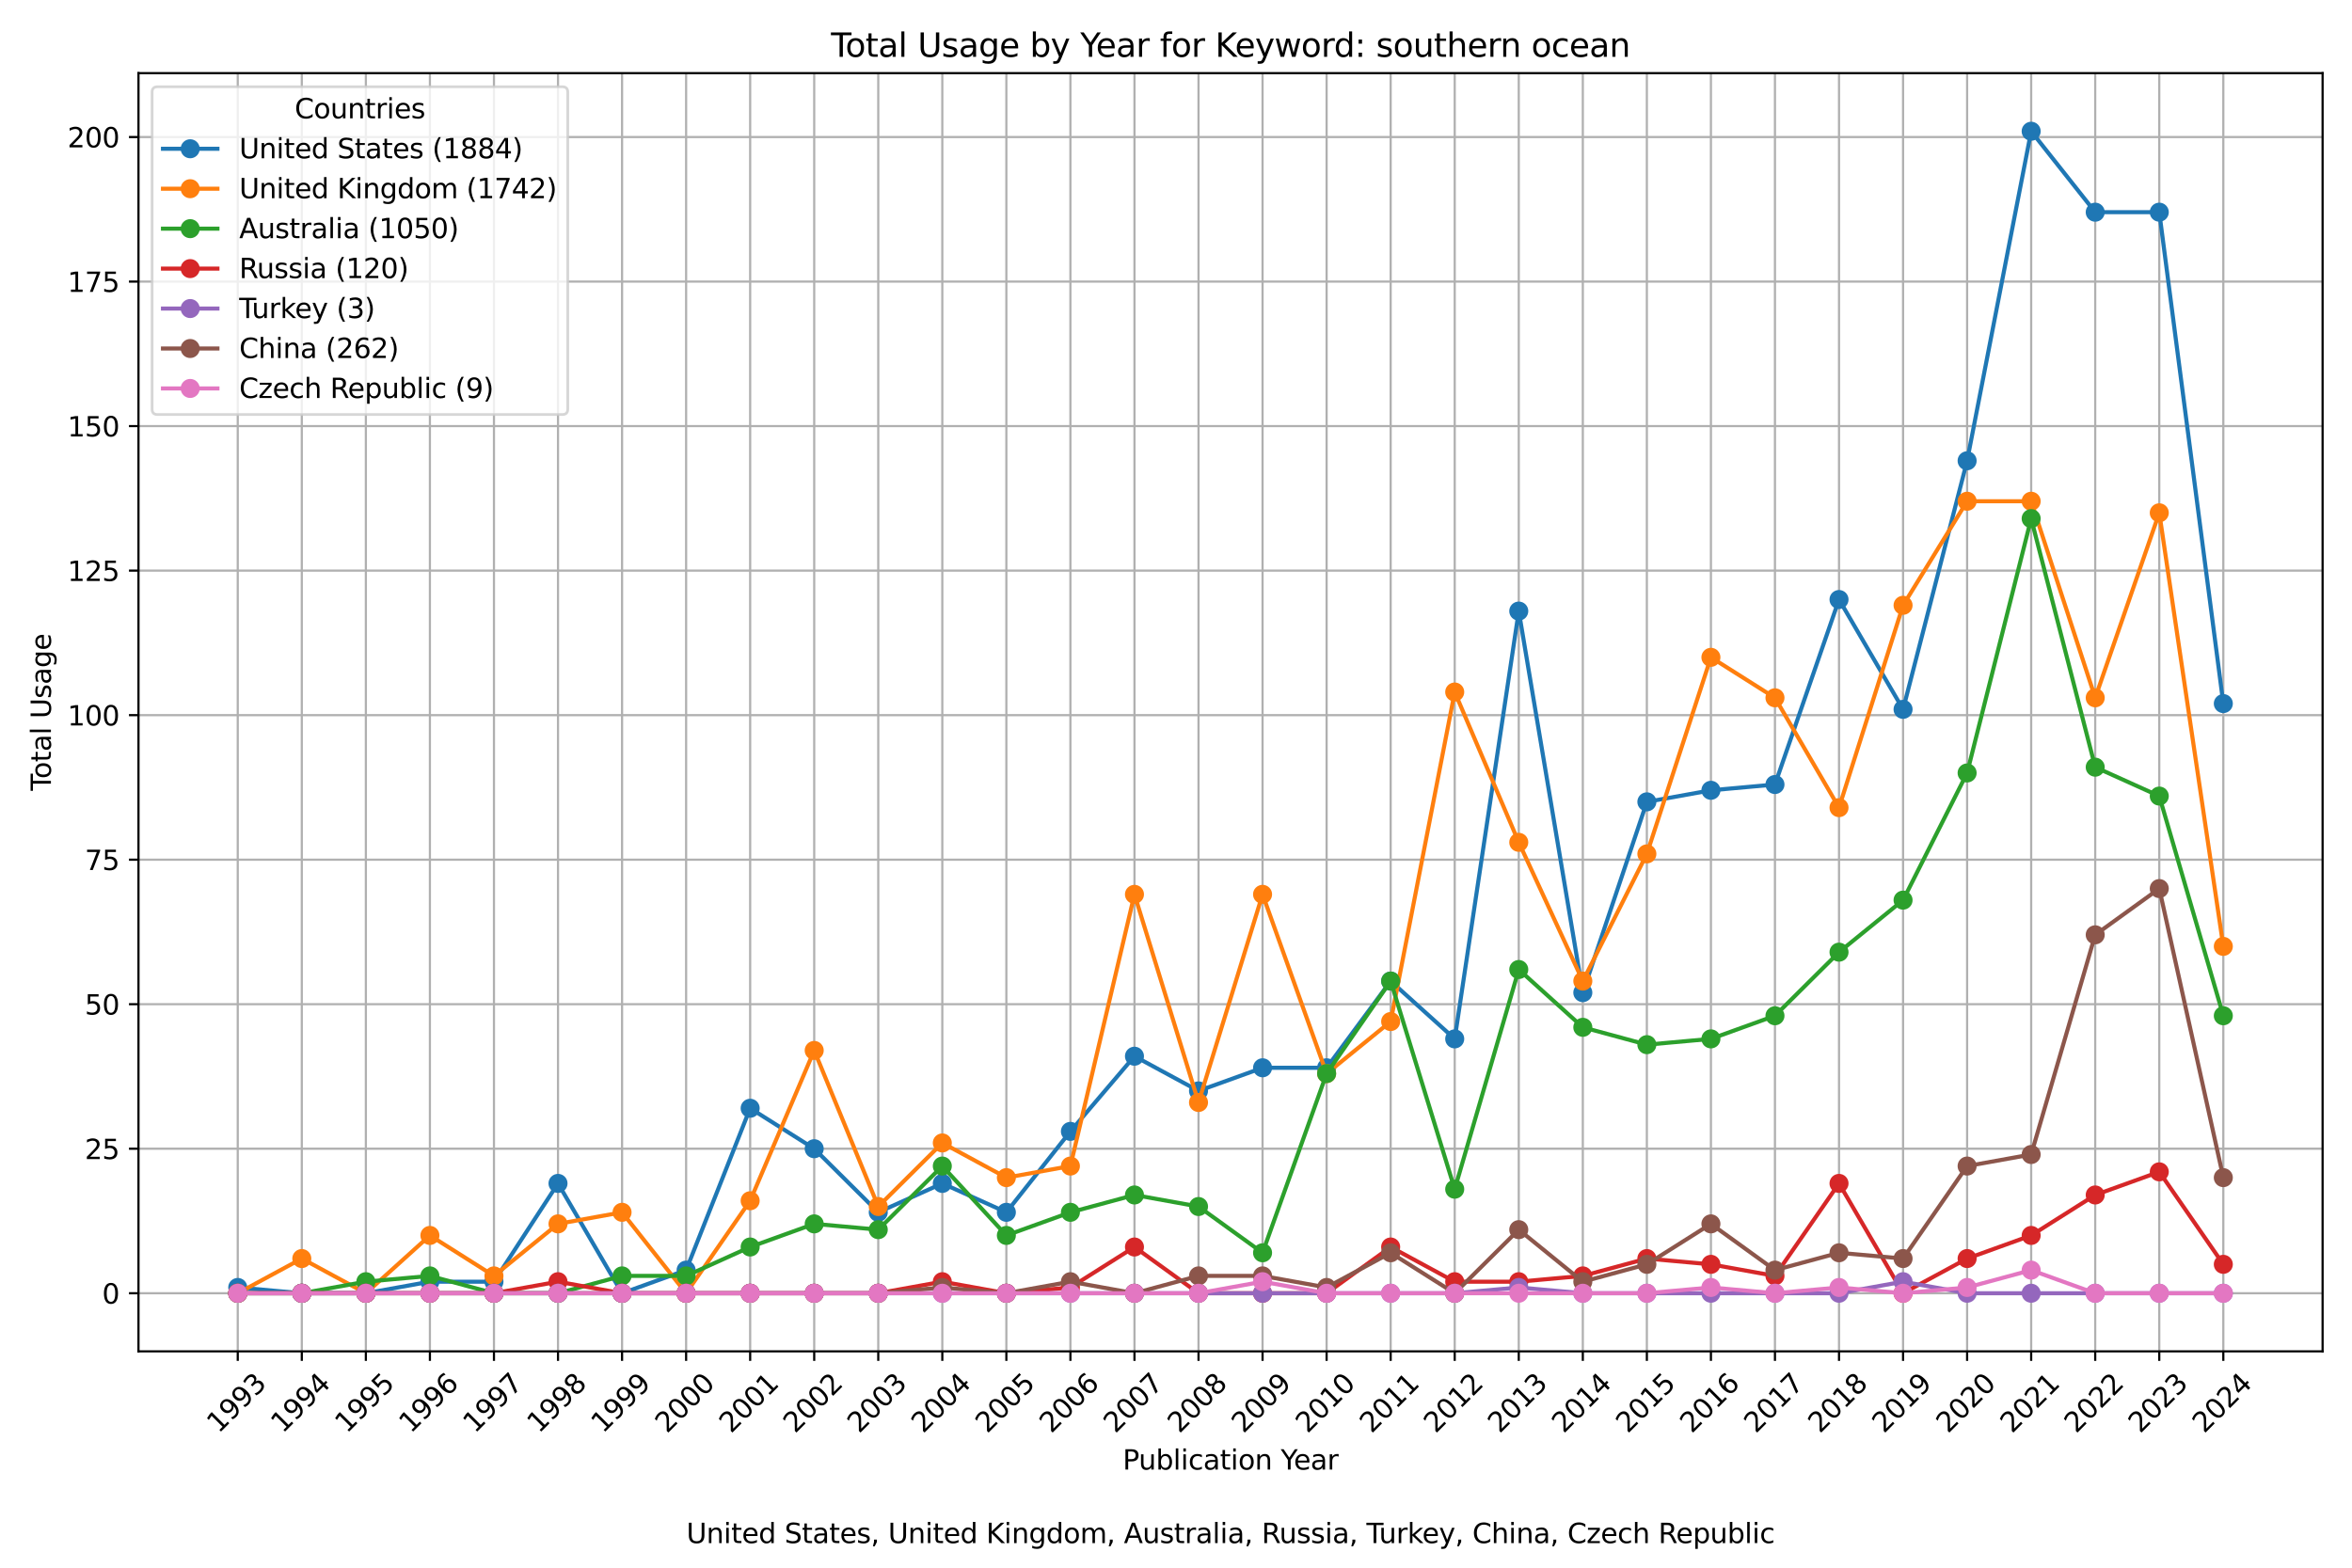 <?xml version="1.0" encoding="utf-8" standalone="no"?>
<!DOCTYPE svg PUBLIC "-//W3C//DTD SVG 1.1//EN"
  "http://www.w3.org/Graphics/SVG/1.1/DTD/svg11.dtd">
<svg xmlns:xlink="http://www.w3.org/1999/xlink" width="864pt" height="576pt" viewBox="0 0 864 576" xmlns="http://www.w3.org/2000/svg" version="1.1">
 <defs>
  <style type="text/css">*{stroke-linejoin: round; stroke-linecap: butt}</style>
 </defs>
 <g id="figure_1">
  <g id="patch_1">
   <path d="M 0 576 
L 864 576 
L 864 0 
L 0 0 
z
" style="fill: #ffffff"/>
  </g>
  <g id="axes_1">
   <g id="patch_2">
    <path d="M 50.87 496.512 
L 853.2 496.512 
L 853.2 26.88 
L 50.87 26.88 
z
" style="fill: #ffffff"/>
   </g>
   <g id="matplotlib.axis_1">
    <g id="xtick_1">
     <g id="line2d_1">
      <path d="M 87.34 496.512 
L 87.34 26.88 
" clip-path="url(#p3b12613014)" style="fill: none; stroke: #b0b0b0; stroke-width: 0.8; stroke-linecap: square"/>
     </g>
     <g id="line2d_2">
      <defs>
       <path id="mf49979c067" d="M 0 0 
L 0 3.5 
" style="stroke: #000000; stroke-width: 0.8"/>
      </defs>
      <g>
       <use xlink:href="#mf49979c067" x="87.34" y="496.512" style="stroke: #000000; stroke-width: 0.8"/>
      </g>
     </g>
     <g id="text_1">
      <!-- 1993 -->
      <g transform="translate(80.293 526.881) rotate(-45) scale(0.1 -0.1)">
       <defs>
        <path id="DejaVuSans-31" d="M 794 531 
L 1825 531 
L 1825 4091 
L 703 3866 
L 703 4441 
L 1819 4666 
L 2450 4666 
L 2450 531 
L 3481 531 
L 3481 0 
L 794 0 
L 794 531 
z
" transform="scale(0.016)"/>
        <path id="DejaVuSans-39" d="M 703 97 
L 703 672 
Q 941 559 1184 500 
Q 1428 441 1663 441 
Q 2288 441 2617 861 
Q 2947 1281 2994 2138 
Q 2813 1869 2534 1725 
Q 2256 1581 1919 1581 
Q 1219 1581 811 2004 
Q 403 2428 403 3163 
Q 403 3881 828 4315 
Q 1253 4750 1959 4750 
Q 2769 4750 3195 4129 
Q 3622 3509 3622 2328 
Q 3622 1225 3098 567 
Q 2575 -91 1691 -91 
Q 1453 -91 1209 -44 
Q 966 3 703 97 
z
M 1959 2075 
Q 2384 2075 2632 2365 
Q 2881 2656 2881 3163 
Q 2881 3666 2632 3958 
Q 2384 4250 1959 4250 
Q 1534 4250 1286 3958 
Q 1038 3666 1038 3163 
Q 1038 2656 1286 2365 
Q 1534 2075 1959 2075 
z
" transform="scale(0.016)"/>
        <path id="DejaVuSans-33" d="M 2597 2516 
Q 3050 2419 3304 2112 
Q 3559 1806 3559 1356 
Q 3559 666 3084 287 
Q 2609 -91 1734 -91 
Q 1441 -91 1130 -33 
Q 819 25 488 141 
L 488 750 
Q 750 597 1062 519 
Q 1375 441 1716 441 
Q 2309 441 2620 675 
Q 2931 909 2931 1356 
Q 2931 1769 2642 2001 
Q 2353 2234 1838 2234 
L 1294 2234 
L 1294 2753 
L 1863 2753 
Q 2328 2753 2575 2939 
Q 2822 3125 2822 3475 
Q 2822 3834 2567 4026 
Q 2313 4219 1838 4219 
Q 1578 4219 1281 4162 
Q 984 4106 628 3988 
L 628 4550 
Q 988 4650 1302 4700 
Q 1616 4750 1894 4750 
Q 2613 4750 3031 4423 
Q 3450 4097 3450 3541 
Q 3450 3153 3228 2886 
Q 3006 2619 2597 2516 
z
" transform="scale(0.016)"/>
       </defs>
       <use xlink:href="#DejaVuSans-31"/>
       <use xlink:href="#DejaVuSans-39" x="63.623"/>
       <use xlink:href="#DejaVuSans-39" x="127.246"/>
       <use xlink:href="#DejaVuSans-33" x="190.869"/>
      </g>
     </g>
    </g>
    <g id="xtick_2">
     <g id="line2d_3">
      <path d="M 110.868 496.512 
L 110.868 26.88 
" clip-path="url(#p3b12613014)" style="fill: none; stroke: #b0b0b0; stroke-width: 0.8; stroke-linecap: square"/>
     </g>
     <g id="line2d_4">
      <g>
       <use xlink:href="#mf49979c067" x="110.868" y="496.512" style="stroke: #000000; stroke-width: 0.8"/>
      </g>
     </g>
     <g id="text_2">
      <!-- 1994 -->
      <g transform="translate(103.822 526.881) rotate(-45) scale(0.1 -0.1)">
       <defs>
        <path id="DejaVuSans-34" d="M 2419 4116 
L 825 1625 
L 2419 1625 
L 2419 4116 
z
M 2253 4666 
L 3047 4666 
L 3047 1625 
L 3713 1625 
L 3713 1100 
L 3047 1100 
L 3047 0 
L 2419 0 
L 2419 1100 
L 313 1100 
L 313 1709 
L 2253 4666 
z
" transform="scale(0.016)"/>
       </defs>
       <use xlink:href="#DejaVuSans-31"/>
       <use xlink:href="#DejaVuSans-39" x="63.623"/>
       <use xlink:href="#DejaVuSans-39" x="127.246"/>
       <use xlink:href="#DejaVuSans-34" x="190.869"/>
      </g>
     </g>
    </g>
    <g id="xtick_3">
     <g id="line2d_5">
      <path d="M 134.397 496.512 
L 134.397 26.88 
" clip-path="url(#p3b12613014)" style="fill: none; stroke: #b0b0b0; stroke-width: 0.8; stroke-linecap: square"/>
     </g>
     <g id="line2d_6">
      <g>
       <use xlink:href="#mf49979c067" x="134.397" y="496.512" style="stroke: #000000; stroke-width: 0.8"/>
      </g>
     </g>
     <g id="text_3">
      <!-- 1995 -->
      <g transform="translate(127.35 526.881) rotate(-45) scale(0.1 -0.1)">
       <defs>
        <path id="DejaVuSans-35" d="M 691 4666 
L 3169 4666 
L 3169 4134 
L 1269 4134 
L 1269 2991 
Q 1406 3038 1543 3061 
Q 1681 3084 1819 3084 
Q 2600 3084 3056 2656 
Q 3513 2228 3513 1497 
Q 3513 744 3044 326 
Q 2575 -91 1722 -91 
Q 1428 -91 1123 -41 
Q 819 9 494 109 
L 494 744 
Q 775 591 1075 516 
Q 1375 441 1709 441 
Q 2250 441 2565 725 
Q 2881 1009 2881 1497 
Q 2881 1984 2565 2268 
Q 2250 2553 1709 2553 
Q 1456 2553 1204 2497 
Q 953 2441 691 2322 
L 691 4666 
z
" transform="scale(0.016)"/>
       </defs>
       <use xlink:href="#DejaVuSans-31"/>
       <use xlink:href="#DejaVuSans-39" x="63.623"/>
       <use xlink:href="#DejaVuSans-39" x="127.246"/>
       <use xlink:href="#DejaVuSans-35" x="190.869"/>
      </g>
     </g>
    </g>
    <g id="xtick_4">
     <g id="line2d_7">
      <path d="M 157.926 496.512 
L 157.926 26.88 
" clip-path="url(#p3b12613014)" style="fill: none; stroke: #b0b0b0; stroke-width: 0.8; stroke-linecap: square"/>
     </g>
     <g id="line2d_8">
      <g>
       <use xlink:href="#mf49979c067" x="157.926" y="496.512" style="stroke: #000000; stroke-width: 0.8"/>
      </g>
     </g>
     <g id="text_4">
      <!-- 1996 -->
      <g transform="translate(150.879 526.881) rotate(-45) scale(0.1 -0.1)">
       <defs>
        <path id="DejaVuSans-36" d="M 2113 2584 
Q 1688 2584 1439 2293 
Q 1191 2003 1191 1497 
Q 1191 994 1439 701 
Q 1688 409 2113 409 
Q 2538 409 2786 701 
Q 3034 994 3034 1497 
Q 3034 2003 2786 2293 
Q 2538 2584 2113 2584 
z
M 3366 4563 
L 3366 3988 
Q 3128 4100 2886 4159 
Q 2644 4219 2406 4219 
Q 1781 4219 1451 3797 
Q 1122 3375 1075 2522 
Q 1259 2794 1537 2939 
Q 1816 3084 2150 3084 
Q 2853 3084 3261 2657 
Q 3669 2231 3669 1497 
Q 3669 778 3244 343 
Q 2819 -91 2113 -91 
Q 1303 -91 875 529 
Q 447 1150 447 2328 
Q 447 3434 972 4092 
Q 1497 4750 2381 4750 
Q 2619 4750 2861 4703 
Q 3103 4656 3366 4563 
z
" transform="scale(0.016)"/>
       </defs>
       <use xlink:href="#DejaVuSans-31"/>
       <use xlink:href="#DejaVuSans-39" x="63.623"/>
       <use xlink:href="#DejaVuSans-39" x="127.246"/>
       <use xlink:href="#DejaVuSans-36" x="190.869"/>
      </g>
     </g>
    </g>
    <g id="xtick_5">
     <g id="line2d_9">
      <path d="M 181.455 496.512 
L 181.455 26.88 
" clip-path="url(#p3b12613014)" style="fill: none; stroke: #b0b0b0; stroke-width: 0.8; stroke-linecap: square"/>
     </g>
     <g id="line2d_10">
      <g>
       <use xlink:href="#mf49979c067" x="181.455" y="496.512" style="stroke: #000000; stroke-width: 0.8"/>
      </g>
     </g>
     <g id="text_5">
      <!-- 1997 -->
      <g transform="translate(174.408 526.881) rotate(-45) scale(0.1 -0.1)">
       <defs>
        <path id="DejaVuSans-37" d="M 525 4666 
L 3525 4666 
L 3525 4397 
L 1831 0 
L 1172 0 
L 2766 4134 
L 525 4134 
L 525 4666 
z
" transform="scale(0.016)"/>
       </defs>
       <use xlink:href="#DejaVuSans-31"/>
       <use xlink:href="#DejaVuSans-39" x="63.623"/>
       <use xlink:href="#DejaVuSans-39" x="127.246"/>
       <use xlink:href="#DejaVuSans-37" x="190.869"/>
      </g>
     </g>
    </g>
    <g id="xtick_6">
     <g id="line2d_11">
      <path d="M 204.983 496.512 
L 204.983 26.88 
" clip-path="url(#p3b12613014)" style="fill: none; stroke: #b0b0b0; stroke-width: 0.8; stroke-linecap: square"/>
     </g>
     <g id="line2d_12">
      <g>
       <use xlink:href="#mf49979c067" x="204.983" y="496.512" style="stroke: #000000; stroke-width: 0.8"/>
      </g>
     </g>
     <g id="text_6">
      <!-- 1998 -->
      <g transform="translate(197.936 526.881) rotate(-45) scale(0.1 -0.1)">
       <defs>
        <path id="DejaVuSans-38" d="M 2034 2216 
Q 1584 2216 1326 1975 
Q 1069 1734 1069 1313 
Q 1069 891 1326 650 
Q 1584 409 2034 409 
Q 2484 409 2743 651 
Q 3003 894 3003 1313 
Q 3003 1734 2745 1975 
Q 2488 2216 2034 2216 
z
M 1403 2484 
Q 997 2584 770 2862 
Q 544 3141 544 3541 
Q 544 4100 942 4425 
Q 1341 4750 2034 4750 
Q 2731 4750 3128 4425 
Q 3525 4100 3525 3541 
Q 3525 3141 3298 2862 
Q 3072 2584 2669 2484 
Q 3125 2378 3379 2068 
Q 3634 1759 3634 1313 
Q 3634 634 3220 271 
Q 2806 -91 2034 -91 
Q 1263 -91 848 271 
Q 434 634 434 1313 
Q 434 1759 690 2068 
Q 947 2378 1403 2484 
z
M 1172 3481 
Q 1172 3119 1398 2916 
Q 1625 2713 2034 2713 
Q 2441 2713 2670 2916 
Q 2900 3119 2900 3481 
Q 2900 3844 2670 4047 
Q 2441 4250 2034 4250 
Q 1625 4250 1398 4047 
Q 1172 3844 1172 3481 
z
" transform="scale(0.016)"/>
       </defs>
       <use xlink:href="#DejaVuSans-31"/>
       <use xlink:href="#DejaVuSans-39" x="63.623"/>
       <use xlink:href="#DejaVuSans-39" x="127.246"/>
       <use xlink:href="#DejaVuSans-38" x="190.869"/>
      </g>
     </g>
    </g>
    <g id="xtick_7">
     <g id="line2d_13">
      <path d="M 228.512 496.512 
L 228.512 26.88 
" clip-path="url(#p3b12613014)" style="fill: none; stroke: #b0b0b0; stroke-width: 0.8; stroke-linecap: square"/>
     </g>
     <g id="line2d_14">
      <g>
       <use xlink:href="#mf49979c067" x="228.512" y="496.512" style="stroke: #000000; stroke-width: 0.8"/>
      </g>
     </g>
     <g id="text_7">
      <!-- 1999 -->
      <g transform="translate(221.465 526.881) rotate(-45) scale(0.1 -0.1)">
       <use xlink:href="#DejaVuSans-31"/>
       <use xlink:href="#DejaVuSans-39" x="63.623"/>
       <use xlink:href="#DejaVuSans-39" x="127.246"/>
       <use xlink:href="#DejaVuSans-39" x="190.869"/>
      </g>
     </g>
    </g>
    <g id="xtick_8">
     <g id="line2d_15">
      <path d="M 252.041 496.512 
L 252.041 26.88 
" clip-path="url(#p3b12613014)" style="fill: none; stroke: #b0b0b0; stroke-width: 0.8; stroke-linecap: square"/>
     </g>
     <g id="line2d_16">
      <g>
       <use xlink:href="#mf49979c067" x="252.041" y="496.512" style="stroke: #000000; stroke-width: 0.8"/>
      </g>
     </g>
     <g id="text_8">
      <!-- 2000 -->
      <g transform="translate(244.994 526.881) rotate(-45) scale(0.1 -0.1)">
       <defs>
        <path id="DejaVuSans-32" d="M 1228 531 
L 3431 531 
L 3431 0 
L 469 0 
L 469 531 
Q 828 903 1448 1529 
Q 2069 2156 2228 2338 
Q 2531 2678 2651 2914 
Q 2772 3150 2772 3378 
Q 2772 3750 2511 3984 
Q 2250 4219 1831 4219 
Q 1534 4219 1204 4116 
Q 875 4013 500 3803 
L 500 4441 
Q 881 4594 1212 4672 
Q 1544 4750 1819 4750 
Q 2544 4750 2975 4387 
Q 3406 4025 3406 3419 
Q 3406 3131 3298 2873 
Q 3191 2616 2906 2266 
Q 2828 2175 2409 1742 
Q 1991 1309 1228 531 
z
" transform="scale(0.016)"/>
        <path id="DejaVuSans-30" d="M 2034 4250 
Q 1547 4250 1301 3770 
Q 1056 3291 1056 2328 
Q 1056 1369 1301 889 
Q 1547 409 2034 409 
Q 2525 409 2770 889 
Q 3016 1369 3016 2328 
Q 3016 3291 2770 3770 
Q 2525 4250 2034 4250 
z
M 2034 4750 
Q 2819 4750 3233 4129 
Q 3647 3509 3647 2328 
Q 3647 1150 3233 529 
Q 2819 -91 2034 -91 
Q 1250 -91 836 529 
Q 422 1150 422 2328 
Q 422 3509 836 4129 
Q 1250 4750 2034 4750 
z
" transform="scale(0.016)"/>
       </defs>
       <use xlink:href="#DejaVuSans-32"/>
       <use xlink:href="#DejaVuSans-30" x="63.623"/>
       <use xlink:href="#DejaVuSans-30" x="127.246"/>
       <use xlink:href="#DejaVuSans-30" x="190.869"/>
      </g>
     </g>
    </g>
    <g id="xtick_9">
     <g id="line2d_17">
      <path d="M 275.569 496.512 
L 275.569 26.88 
" clip-path="url(#p3b12613014)" style="fill: none; stroke: #b0b0b0; stroke-width: 0.8; stroke-linecap: square"/>
     </g>
     <g id="line2d_18">
      <g>
       <use xlink:href="#mf49979c067" x="275.569" y="496.512" style="stroke: #000000; stroke-width: 0.8"/>
      </g>
     </g>
     <g id="text_9">
      <!-- 2001 -->
      <g transform="translate(268.523 526.881) rotate(-45) scale(0.1 -0.1)">
       <use xlink:href="#DejaVuSans-32"/>
       <use xlink:href="#DejaVuSans-30" x="63.623"/>
       <use xlink:href="#DejaVuSans-30" x="127.246"/>
       <use xlink:href="#DejaVuSans-31" x="190.869"/>
      </g>
     </g>
    </g>
    <g id="xtick_10">
     <g id="line2d_19">
      <path d="M 299.098 496.512 
L 299.098 26.88 
" clip-path="url(#p3b12613014)" style="fill: none; stroke: #b0b0b0; stroke-width: 0.8; stroke-linecap: square"/>
     </g>
     <g id="line2d_20">
      <g>
       <use xlink:href="#mf49979c067" x="299.098" y="496.512" style="stroke: #000000; stroke-width: 0.8"/>
      </g>
     </g>
     <g id="text_10">
      <!-- 2002 -->
      <g transform="translate(292.051 526.881) rotate(-45) scale(0.1 -0.1)">
       <use xlink:href="#DejaVuSans-32"/>
       <use xlink:href="#DejaVuSans-30" x="63.623"/>
       <use xlink:href="#DejaVuSans-30" x="127.246"/>
       <use xlink:href="#DejaVuSans-32" x="190.869"/>
      </g>
     </g>
    </g>
    <g id="xtick_11">
     <g id="line2d_21">
      <path d="M 322.627 496.512 
L 322.627 26.88 
" clip-path="url(#p3b12613014)" style="fill: none; stroke: #b0b0b0; stroke-width: 0.8; stroke-linecap: square"/>
     </g>
     <g id="line2d_22">
      <g>
       <use xlink:href="#mf49979c067" x="322.627" y="496.512" style="stroke: #000000; stroke-width: 0.8"/>
      </g>
     </g>
     <g id="text_11">
      <!-- 2003 -->
      <g transform="translate(315.58 526.881) rotate(-45) scale(0.1 -0.1)">
       <use xlink:href="#DejaVuSans-32"/>
       <use xlink:href="#DejaVuSans-30" x="63.623"/>
       <use xlink:href="#DejaVuSans-30" x="127.246"/>
       <use xlink:href="#DejaVuSans-33" x="190.869"/>
      </g>
     </g>
    </g>
    <g id="xtick_12">
     <g id="line2d_23">
      <path d="M 346.156 496.512 
L 346.156 26.88 
" clip-path="url(#p3b12613014)" style="fill: none; stroke: #b0b0b0; stroke-width: 0.8; stroke-linecap: square"/>
     </g>
     <g id="line2d_24">
      <g>
       <use xlink:href="#mf49979c067" x="346.156" y="496.512" style="stroke: #000000; stroke-width: 0.8"/>
      </g>
     </g>
     <g id="text_12">
      <!-- 2004 -->
      <g transform="translate(339.109 526.881) rotate(-45) scale(0.1 -0.1)">
       <use xlink:href="#DejaVuSans-32"/>
       <use xlink:href="#DejaVuSans-30" x="63.623"/>
       <use xlink:href="#DejaVuSans-30" x="127.246"/>
       <use xlink:href="#DejaVuSans-34" x="190.869"/>
      </g>
     </g>
    </g>
    <g id="xtick_13">
     <g id="line2d_25">
      <path d="M 369.684 496.512 
L 369.684 26.88 
" clip-path="url(#p3b12613014)" style="fill: none; stroke: #b0b0b0; stroke-width: 0.8; stroke-linecap: square"/>
     </g>
     <g id="line2d_26">
      <g>
       <use xlink:href="#mf49979c067" x="369.684" y="496.512" style="stroke: #000000; stroke-width: 0.8"/>
      </g>
     </g>
     <g id="text_13">
      <!-- 2005 -->
      <g transform="translate(362.638 526.881) rotate(-45) scale(0.1 -0.1)">
       <use xlink:href="#DejaVuSans-32"/>
       <use xlink:href="#DejaVuSans-30" x="63.623"/>
       <use xlink:href="#DejaVuSans-30" x="127.246"/>
       <use xlink:href="#DejaVuSans-35" x="190.869"/>
      </g>
     </g>
    </g>
    <g id="xtick_14">
     <g id="line2d_27">
      <path d="M 393.213 496.512 
L 393.213 26.88 
" clip-path="url(#p3b12613014)" style="fill: none; stroke: #b0b0b0; stroke-width: 0.8; stroke-linecap: square"/>
     </g>
     <g id="line2d_28">
      <g>
       <use xlink:href="#mf49979c067" x="393.213" y="496.512" style="stroke: #000000; stroke-width: 0.8"/>
      </g>
     </g>
     <g id="text_14">
      <!-- 2006 -->
      <g transform="translate(386.166 526.881) rotate(-45) scale(0.1 -0.1)">
       <use xlink:href="#DejaVuSans-32"/>
       <use xlink:href="#DejaVuSans-30" x="63.623"/>
       <use xlink:href="#DejaVuSans-30" x="127.246"/>
       <use xlink:href="#DejaVuSans-36" x="190.869"/>
      </g>
     </g>
    </g>
    <g id="xtick_15">
     <g id="line2d_29">
      <path d="M 416.742 496.512 
L 416.742 26.88 
" clip-path="url(#p3b12613014)" style="fill: none; stroke: #b0b0b0; stroke-width: 0.8; stroke-linecap: square"/>
     </g>
     <g id="line2d_30">
      <g>
       <use xlink:href="#mf49979c067" x="416.742" y="496.512" style="stroke: #000000; stroke-width: 0.8"/>
      </g>
     </g>
     <g id="text_15">
      <!-- 2007 -->
      <g transform="translate(409.695 526.881) rotate(-45) scale(0.1 -0.1)">
       <use xlink:href="#DejaVuSans-32"/>
       <use xlink:href="#DejaVuSans-30" x="63.623"/>
       <use xlink:href="#DejaVuSans-30" x="127.246"/>
       <use xlink:href="#DejaVuSans-37" x="190.869"/>
      </g>
     </g>
    </g>
    <g id="xtick_16">
     <g id="line2d_31">
      <path d="M 440.271 496.512 
L 440.271 26.88 
" clip-path="url(#p3b12613014)" style="fill: none; stroke: #b0b0b0; stroke-width: 0.8; stroke-linecap: square"/>
     </g>
     <g id="line2d_32">
      <g>
       <use xlink:href="#mf49979c067" x="440.271" y="496.512" style="stroke: #000000; stroke-width: 0.8"/>
      </g>
     </g>
     <g id="text_16">
      <!-- 2008 -->
      <g transform="translate(433.224 526.881) rotate(-45) scale(0.1 -0.1)">
       <use xlink:href="#DejaVuSans-32"/>
       <use xlink:href="#DejaVuSans-30" x="63.623"/>
       <use xlink:href="#DejaVuSans-30" x="127.246"/>
       <use xlink:href="#DejaVuSans-38" x="190.869"/>
      </g>
     </g>
    </g>
    <g id="xtick_17">
     <g id="line2d_33">
      <path d="M 463.799 496.512 
L 463.799 26.88 
" clip-path="url(#p3b12613014)" style="fill: none; stroke: #b0b0b0; stroke-width: 0.8; stroke-linecap: square"/>
     </g>
     <g id="line2d_34">
      <g>
       <use xlink:href="#mf49979c067" x="463.799" y="496.512" style="stroke: #000000; stroke-width: 0.8"/>
      </g>
     </g>
     <g id="text_17">
      <!-- 2009 -->
      <g transform="translate(456.753 526.881) rotate(-45) scale(0.1 -0.1)">
       <use xlink:href="#DejaVuSans-32"/>
       <use xlink:href="#DejaVuSans-30" x="63.623"/>
       <use xlink:href="#DejaVuSans-30" x="127.246"/>
       <use xlink:href="#DejaVuSans-39" x="190.869"/>
      </g>
     </g>
    </g>
    <g id="xtick_18">
     <g id="line2d_35">
      <path d="M 487.328 496.512 
L 487.328 26.88 
" clip-path="url(#p3b12613014)" style="fill: none; stroke: #b0b0b0; stroke-width: 0.8; stroke-linecap: square"/>
     </g>
     <g id="line2d_36">
      <g>
       <use xlink:href="#mf49979c067" x="487.328" y="496.512" style="stroke: #000000; stroke-width: 0.8"/>
      </g>
     </g>
     <g id="text_18">
      <!-- 2010 -->
      <g transform="translate(480.281 526.881) rotate(-45) scale(0.1 -0.1)">
       <use xlink:href="#DejaVuSans-32"/>
       <use xlink:href="#DejaVuSans-30" x="63.623"/>
       <use xlink:href="#DejaVuSans-31" x="127.246"/>
       <use xlink:href="#DejaVuSans-30" x="190.869"/>
      </g>
     </g>
    </g>
    <g id="xtick_19">
     <g id="line2d_37">
      <path d="M 510.857 496.512 
L 510.857 26.88 
" clip-path="url(#p3b12613014)" style="fill: none; stroke: #b0b0b0; stroke-width: 0.8; stroke-linecap: square"/>
     </g>
     <g id="line2d_38">
      <g>
       <use xlink:href="#mf49979c067" x="510.857" y="496.512" style="stroke: #000000; stroke-width: 0.8"/>
      </g>
     </g>
     <g id="text_19">
      <!-- 2011 -->
      <g transform="translate(503.81 526.881) rotate(-45) scale(0.1 -0.1)">
       <use xlink:href="#DejaVuSans-32"/>
       <use xlink:href="#DejaVuSans-30" x="63.623"/>
       <use xlink:href="#DejaVuSans-31" x="127.246"/>
       <use xlink:href="#DejaVuSans-31" x="190.869"/>
      </g>
     </g>
    </g>
    <g id="xtick_20">
     <g id="line2d_39">
      <path d="M 534.386 496.512 
L 534.386 26.88 
" clip-path="url(#p3b12613014)" style="fill: none; stroke: #b0b0b0; stroke-width: 0.8; stroke-linecap: square"/>
     </g>
     <g id="line2d_40">
      <g>
       <use xlink:href="#mf49979c067" x="534.386" y="496.512" style="stroke: #000000; stroke-width: 0.8"/>
      </g>
     </g>
     <g id="text_20">
      <!-- 2012 -->
      <g transform="translate(527.339 526.881) rotate(-45) scale(0.1 -0.1)">
       <use xlink:href="#DejaVuSans-32"/>
       <use xlink:href="#DejaVuSans-30" x="63.623"/>
       <use xlink:href="#DejaVuSans-31" x="127.246"/>
       <use xlink:href="#DejaVuSans-32" x="190.869"/>
      </g>
     </g>
    </g>
    <g id="xtick_21">
     <g id="line2d_41">
      <path d="M 557.914 496.512 
L 557.914 26.88 
" clip-path="url(#p3b12613014)" style="fill: none; stroke: #b0b0b0; stroke-width: 0.8; stroke-linecap: square"/>
     </g>
     <g id="line2d_42">
      <g>
       <use xlink:href="#mf49979c067" x="557.914" y="496.512" style="stroke: #000000; stroke-width: 0.8"/>
      </g>
     </g>
     <g id="text_21">
      <!-- 2013 -->
      <g transform="translate(550.868 526.881) rotate(-45) scale(0.1 -0.1)">
       <use xlink:href="#DejaVuSans-32"/>
       <use xlink:href="#DejaVuSans-30" x="63.623"/>
       <use xlink:href="#DejaVuSans-31" x="127.246"/>
       <use xlink:href="#DejaVuSans-33" x="190.869"/>
      </g>
     </g>
    </g>
    <g id="xtick_22">
     <g id="line2d_43">
      <path d="M 581.443 496.512 
L 581.443 26.88 
" clip-path="url(#p3b12613014)" style="fill: none; stroke: #b0b0b0; stroke-width: 0.8; stroke-linecap: square"/>
     </g>
     <g id="line2d_44">
      <g>
       <use xlink:href="#mf49979c067" x="581.443" y="496.512" style="stroke: #000000; stroke-width: 0.8"/>
      </g>
     </g>
     <g id="text_22">
      <!-- 2014 -->
      <g transform="translate(574.396 526.881) rotate(-45) scale(0.1 -0.1)">
       <use xlink:href="#DejaVuSans-32"/>
       <use xlink:href="#DejaVuSans-30" x="63.623"/>
       <use xlink:href="#DejaVuSans-31" x="127.246"/>
       <use xlink:href="#DejaVuSans-34" x="190.869"/>
      </g>
     </g>
    </g>
    <g id="xtick_23">
     <g id="line2d_45">
      <path d="M 604.972 496.512 
L 604.972 26.88 
" clip-path="url(#p3b12613014)" style="fill: none; stroke: #b0b0b0; stroke-width: 0.8; stroke-linecap: square"/>
     </g>
     <g id="line2d_46">
      <g>
       <use xlink:href="#mf49979c067" x="604.972" y="496.512" style="stroke: #000000; stroke-width: 0.8"/>
      </g>
     </g>
     <g id="text_23">
      <!-- 2015 -->
      <g transform="translate(597.925 526.881) rotate(-45) scale(0.1 -0.1)">
       <use xlink:href="#DejaVuSans-32"/>
       <use xlink:href="#DejaVuSans-30" x="63.623"/>
       <use xlink:href="#DejaVuSans-31" x="127.246"/>
       <use xlink:href="#DejaVuSans-35" x="190.869"/>
      </g>
     </g>
    </g>
    <g id="xtick_24">
     <g id="line2d_47">
      <path d="M 628.501 496.512 
L 628.501 26.88 
" clip-path="url(#p3b12613014)" style="fill: none; stroke: #b0b0b0; stroke-width: 0.8; stroke-linecap: square"/>
     </g>
     <g id="line2d_48">
      <g>
       <use xlink:href="#mf49979c067" x="628.501" y="496.512" style="stroke: #000000; stroke-width: 0.8"/>
      </g>
     </g>
     <g id="text_24">
      <!-- 2016 -->
      <g transform="translate(621.454 526.881) rotate(-45) scale(0.1 -0.1)">
       <use xlink:href="#DejaVuSans-32"/>
       <use xlink:href="#DejaVuSans-30" x="63.623"/>
       <use xlink:href="#DejaVuSans-31" x="127.246"/>
       <use xlink:href="#DejaVuSans-36" x="190.869"/>
      </g>
     </g>
    </g>
    <g id="xtick_25">
     <g id="line2d_49">
      <path d="M 652.029 496.512 
L 652.029 26.88 
" clip-path="url(#p3b12613014)" style="fill: none; stroke: #b0b0b0; stroke-width: 0.8; stroke-linecap: square"/>
     </g>
     <g id="line2d_50">
      <g>
       <use xlink:href="#mf49979c067" x="652.029" y="496.512" style="stroke: #000000; stroke-width: 0.8"/>
      </g>
     </g>
     <g id="text_25">
      <!-- 2017 -->
      <g transform="translate(644.983 526.881) rotate(-45) scale(0.1 -0.1)">
       <use xlink:href="#DejaVuSans-32"/>
       <use xlink:href="#DejaVuSans-30" x="63.623"/>
       <use xlink:href="#DejaVuSans-31" x="127.246"/>
       <use xlink:href="#DejaVuSans-37" x="190.869"/>
      </g>
     </g>
    </g>
    <g id="xtick_26">
     <g id="line2d_51">
      <path d="M 675.558 496.512 
L 675.558 26.88 
" clip-path="url(#p3b12613014)" style="fill: none; stroke: #b0b0b0; stroke-width: 0.8; stroke-linecap: square"/>
     </g>
     <g id="line2d_52">
      <g>
       <use xlink:href="#mf49979c067" x="675.558" y="496.512" style="stroke: #000000; stroke-width: 0.8"/>
      </g>
     </g>
     <g id="text_26">
      <!-- 2018 -->
      <g transform="translate(668.511 526.881) rotate(-45) scale(0.1 -0.1)">
       <use xlink:href="#DejaVuSans-32"/>
       <use xlink:href="#DejaVuSans-30" x="63.623"/>
       <use xlink:href="#DejaVuSans-31" x="127.246"/>
       <use xlink:href="#DejaVuSans-38" x="190.869"/>
      </g>
     </g>
    </g>
    <g id="xtick_27">
     <g id="line2d_53">
      <path d="M 699.087 496.512 
L 699.087 26.88 
" clip-path="url(#p3b12613014)" style="fill: none; stroke: #b0b0b0; stroke-width: 0.8; stroke-linecap: square"/>
     </g>
     <g id="line2d_54">
      <g>
       <use xlink:href="#mf49979c067" x="699.087" y="496.512" style="stroke: #000000; stroke-width: 0.8"/>
      </g>
     </g>
     <g id="text_27">
      <!-- 2019 -->
      <g transform="translate(692.04 526.881) rotate(-45) scale(0.1 -0.1)">
       <use xlink:href="#DejaVuSans-32"/>
       <use xlink:href="#DejaVuSans-30" x="63.623"/>
       <use xlink:href="#DejaVuSans-31" x="127.246"/>
       <use xlink:href="#DejaVuSans-39" x="190.869"/>
      </g>
     </g>
    </g>
    <g id="xtick_28">
     <g id="line2d_55">
      <path d="M 722.615 496.512 
L 722.615 26.88 
" clip-path="url(#p3b12613014)" style="fill: none; stroke: #b0b0b0; stroke-width: 0.8; stroke-linecap: square"/>
     </g>
     <g id="line2d_56">
      <g>
       <use xlink:href="#mf49979c067" x="722.615" y="496.512" style="stroke: #000000; stroke-width: 0.8"/>
      </g>
     </g>
     <g id="text_28">
      <!-- 2020 -->
      <g transform="translate(715.569 526.881) rotate(-45) scale(0.1 -0.1)">
       <use xlink:href="#DejaVuSans-32"/>
       <use xlink:href="#DejaVuSans-30" x="63.623"/>
       <use xlink:href="#DejaVuSans-32" x="127.246"/>
       <use xlink:href="#DejaVuSans-30" x="190.869"/>
      </g>
     </g>
    </g>
    <g id="xtick_29">
     <g id="line2d_57">
      <path d="M 746.144 496.512 
L 746.144 26.88 
" clip-path="url(#p3b12613014)" style="fill: none; stroke: #b0b0b0; stroke-width: 0.8; stroke-linecap: square"/>
     </g>
     <g id="line2d_58">
      <g>
       <use xlink:href="#mf49979c067" x="746.144" y="496.512" style="stroke: #000000; stroke-width: 0.8"/>
      </g>
     </g>
     <g id="text_29">
      <!-- 2021 -->
      <g transform="translate(739.097 526.881) rotate(-45) scale(0.1 -0.1)">
       <use xlink:href="#DejaVuSans-32"/>
       <use xlink:href="#DejaVuSans-30" x="63.623"/>
       <use xlink:href="#DejaVuSans-32" x="127.246"/>
       <use xlink:href="#DejaVuSans-31" x="190.869"/>
      </g>
     </g>
    </g>
    <g id="xtick_30">
     <g id="line2d_59">
      <path d="M 769.673 496.512 
L 769.673 26.88 
" clip-path="url(#p3b12613014)" style="fill: none; stroke: #b0b0b0; stroke-width: 0.8; stroke-linecap: square"/>
     </g>
     <g id="line2d_60">
      <g>
       <use xlink:href="#mf49979c067" x="769.673" y="496.512" style="stroke: #000000; stroke-width: 0.8"/>
      </g>
     </g>
     <g id="text_30">
      <!-- 2022 -->
      <g transform="translate(762.626 526.881) rotate(-45) scale(0.1 -0.1)">
       <use xlink:href="#DejaVuSans-32"/>
       <use xlink:href="#DejaVuSans-30" x="63.623"/>
       <use xlink:href="#DejaVuSans-32" x="127.246"/>
       <use xlink:href="#DejaVuSans-32" x="190.869"/>
      </g>
     </g>
    </g>
    <g id="xtick_31">
     <g id="line2d_61">
      <path d="M 793.202 496.512 
L 793.202 26.88 
" clip-path="url(#p3b12613014)" style="fill: none; stroke: #b0b0b0; stroke-width: 0.8; stroke-linecap: square"/>
     </g>
     <g id="line2d_62">
      <g>
       <use xlink:href="#mf49979c067" x="793.202" y="496.512" style="stroke: #000000; stroke-width: 0.8"/>
      </g>
     </g>
     <g id="text_31">
      <!-- 2023 -->
      <g transform="translate(786.155 526.881) rotate(-45) scale(0.1 -0.1)">
       <use xlink:href="#DejaVuSans-32"/>
       <use xlink:href="#DejaVuSans-30" x="63.623"/>
       <use xlink:href="#DejaVuSans-32" x="127.246"/>
       <use xlink:href="#DejaVuSans-33" x="190.869"/>
      </g>
     </g>
    </g>
    <g id="xtick_32">
     <g id="line2d_63">
      <path d="M 816.73 496.512 
L 816.73 26.88 
" clip-path="url(#p3b12613014)" style="fill: none; stroke: #b0b0b0; stroke-width: 0.8; stroke-linecap: square"/>
     </g>
     <g id="line2d_64">
      <g>
       <use xlink:href="#mf49979c067" x="816.73" y="496.512" style="stroke: #000000; stroke-width: 0.8"/>
      </g>
     </g>
     <g id="text_32">
      <!-- 2024 -->
      <g transform="translate(809.684 526.881) rotate(-45) scale(0.1 -0.1)">
       <use xlink:href="#DejaVuSans-32"/>
       <use xlink:href="#DejaVuSans-30" x="63.623"/>
       <use xlink:href="#DejaVuSans-32" x="127.246"/>
       <use xlink:href="#DejaVuSans-34" x="190.869"/>
      </g>
     </g>
    </g>
    <g id="text_33">
     <!-- Publication Year -->
     <g transform="translate(412.419 539.95) scale(0.1 -0.1)">
      <defs>
       <path id="DejaVuSans-50" d="M 1259 4147 
L 1259 2394 
L 2053 2394 
Q 2494 2394 2734 2622 
Q 2975 2850 2975 3272 
Q 2975 3691 2734 3919 
Q 2494 4147 2053 4147 
L 1259 4147 
z
M 628 4666 
L 2053 4666 
Q 2838 4666 3239 4311 
Q 3641 3956 3641 3272 
Q 3641 2581 3239 2228 
Q 2838 1875 2053 1875 
L 1259 1875 
L 1259 0 
L 628 0 
L 628 4666 
z
" transform="scale(0.016)"/>
       <path id="DejaVuSans-75" d="M 544 1381 
L 544 3500 
L 1119 3500 
L 1119 1403 
Q 1119 906 1312 657 
Q 1506 409 1894 409 
Q 2359 409 2629 706 
Q 2900 1003 2900 1516 
L 2900 3500 
L 3475 3500 
L 3475 0 
L 2900 0 
L 2900 538 
Q 2691 219 2414 64 
Q 2138 -91 1772 -91 
Q 1169 -91 856 284 
Q 544 659 544 1381 
z
M 1991 3584 
L 1991 3584 
z
" transform="scale(0.016)"/>
       <path id="DejaVuSans-62" d="M 3116 1747 
Q 3116 2381 2855 2742 
Q 2594 3103 2138 3103 
Q 1681 3103 1420 2742 
Q 1159 2381 1159 1747 
Q 1159 1113 1420 752 
Q 1681 391 2138 391 
Q 2594 391 2855 752 
Q 3116 1113 3116 1747 
z
M 1159 2969 
Q 1341 3281 1617 3432 
Q 1894 3584 2278 3584 
Q 2916 3584 3314 3078 
Q 3713 2572 3713 1747 
Q 3713 922 3314 415 
Q 2916 -91 2278 -91 
Q 1894 -91 1617 61 
Q 1341 213 1159 525 
L 1159 0 
L 581 0 
L 581 4863 
L 1159 4863 
L 1159 2969 
z
" transform="scale(0.016)"/>
       <path id="DejaVuSans-6c" d="M 603 4863 
L 1178 4863 
L 1178 0 
L 603 0 
L 603 4863 
z
" transform="scale(0.016)"/>
       <path id="DejaVuSans-69" d="M 603 3500 
L 1178 3500 
L 1178 0 
L 603 0 
L 603 3500 
z
M 603 4863 
L 1178 4863 
L 1178 4134 
L 603 4134 
L 603 4863 
z
" transform="scale(0.016)"/>
       <path id="DejaVuSans-63" d="M 3122 3366 
L 3122 2828 
Q 2878 2963 2633 3030 
Q 2388 3097 2138 3097 
Q 1578 3097 1268 2742 
Q 959 2388 959 1747 
Q 959 1106 1268 751 
Q 1578 397 2138 397 
Q 2388 397 2633 464 
Q 2878 531 3122 666 
L 3122 134 
Q 2881 22 2623 -34 
Q 2366 -91 2075 -91 
Q 1284 -91 818 406 
Q 353 903 353 1747 
Q 353 2603 823 3093 
Q 1294 3584 2113 3584 
Q 2378 3584 2631 3529 
Q 2884 3475 3122 3366 
z
" transform="scale(0.016)"/>
       <path id="DejaVuSans-61" d="M 2194 1759 
Q 1497 1759 1228 1600 
Q 959 1441 959 1056 
Q 959 750 1161 570 
Q 1363 391 1709 391 
Q 2188 391 2477 730 
Q 2766 1069 2766 1631 
L 2766 1759 
L 2194 1759 
z
M 3341 1997 
L 3341 0 
L 2766 0 
L 2766 531 
Q 2569 213 2275 61 
Q 1981 -91 1556 -91 
Q 1019 -91 701 211 
Q 384 513 384 1019 
Q 384 1609 779 1909 
Q 1175 2209 1959 2209 
L 2766 2209 
L 2766 2266 
Q 2766 2663 2505 2880 
Q 2244 3097 1772 3097 
Q 1472 3097 1187 3025 
Q 903 2953 641 2809 
L 641 3341 
Q 956 3463 1253 3523 
Q 1550 3584 1831 3584 
Q 2591 3584 2966 3190 
Q 3341 2797 3341 1997 
z
" transform="scale(0.016)"/>
       <path id="DejaVuSans-74" d="M 1172 4494 
L 1172 3500 
L 2356 3500 
L 2356 3053 
L 1172 3053 
L 1172 1153 
Q 1172 725 1289 603 
Q 1406 481 1766 481 
L 2356 481 
L 2356 0 
L 1766 0 
Q 1100 0 847 248 
Q 594 497 594 1153 
L 594 3053 
L 172 3053 
L 172 3500 
L 594 3500 
L 594 4494 
L 1172 4494 
z
" transform="scale(0.016)"/>
       <path id="DejaVuSans-6f" d="M 1959 3097 
Q 1497 3097 1228 2736 
Q 959 2375 959 1747 
Q 959 1119 1226 758 
Q 1494 397 1959 397 
Q 2419 397 2687 759 
Q 2956 1122 2956 1747 
Q 2956 2369 2687 2733 
Q 2419 3097 1959 3097 
z
M 1959 3584 
Q 2709 3584 3137 3096 
Q 3566 2609 3566 1747 
Q 3566 888 3137 398 
Q 2709 -91 1959 -91 
Q 1206 -91 779 398 
Q 353 888 353 1747 
Q 353 2609 779 3096 
Q 1206 3584 1959 3584 
z
" transform="scale(0.016)"/>
       <path id="DejaVuSans-6e" d="M 3513 2113 
L 3513 0 
L 2938 0 
L 2938 2094 
Q 2938 2591 2744 2837 
Q 2550 3084 2163 3084 
Q 1697 3084 1428 2787 
Q 1159 2491 1159 1978 
L 1159 0 
L 581 0 
L 581 3500 
L 1159 3500 
L 1159 2956 
Q 1366 3272 1645 3428 
Q 1925 3584 2291 3584 
Q 2894 3584 3203 3211 
Q 3513 2838 3513 2113 
z
" transform="scale(0.016)"/>
       <path id="DejaVuSans-20" transform="scale(0.016)"/>
       <path id="DejaVuSans-59" d="M -13 4666 
L 666 4666 
L 1959 2747 
L 3244 4666 
L 3922 4666 
L 2272 2222 
L 2272 0 
L 1638 0 
L 1638 2222 
L -13 4666 
z
" transform="scale(0.016)"/>
       <path id="DejaVuSans-65" d="M 3597 1894 
L 3597 1613 
L 953 1613 
Q 991 1019 1311 708 
Q 1631 397 2203 397 
Q 2534 397 2845 478 
Q 3156 559 3463 722 
L 3463 178 
Q 3153 47 2828 -22 
Q 2503 -91 2169 -91 
Q 1331 -91 842 396 
Q 353 884 353 1716 
Q 353 2575 817 3079 
Q 1281 3584 2069 3584 
Q 2775 3584 3186 3129 
Q 3597 2675 3597 1894 
z
M 3022 2063 
Q 3016 2534 2758 2815 
Q 2500 3097 2075 3097 
Q 1594 3097 1305 2825 
Q 1016 2553 972 2059 
L 3022 2063 
z
" transform="scale(0.016)"/>
       <path id="DejaVuSans-72" d="M 2631 2963 
Q 2534 3019 2420 3045 
Q 2306 3072 2169 3072 
Q 1681 3072 1420 2755 
Q 1159 2438 1159 1844 
L 1159 0 
L 581 0 
L 581 3500 
L 1159 3500 
L 1159 2956 
Q 1341 3275 1631 3429 
Q 1922 3584 2338 3584 
Q 2397 3584 2469 3576 
Q 2541 3569 2628 3553 
L 2631 2963 
z
" transform="scale(0.016)"/>
      </defs>
      <use xlink:href="#DejaVuSans-50"/>
      <use xlink:href="#DejaVuSans-75" x="58.553"/>
      <use xlink:href="#DejaVuSans-62" x="121.932"/>
      <use xlink:href="#DejaVuSans-6c" x="185.408"/>
      <use xlink:href="#DejaVuSans-69" x="213.191"/>
      <use xlink:href="#DejaVuSans-63" x="240.975"/>
      <use xlink:href="#DejaVuSans-61" x="295.955"/>
      <use xlink:href="#DejaVuSans-74" x="357.234"/>
      <use xlink:href="#DejaVuSans-69" x="396.443"/>
      <use xlink:href="#DejaVuSans-6f" x="424.227"/>
      <use xlink:href="#DejaVuSans-6e" x="485.408"/>
      <use xlink:href="#DejaVuSans-20" x="548.787"/>
      <use xlink:href="#DejaVuSans-59" x="580.574"/>
      <use xlink:href="#DejaVuSans-65" x="628.408"/>
      <use xlink:href="#DejaVuSans-61" x="689.932"/>
      <use xlink:href="#DejaVuSans-72" x="751.211"/>
     </g>
    </g>
   </g>
   <g id="matplotlib.axis_2">
    <g id="ytick_1">
     <g id="line2d_65">
      <path d="M 50.87 475.165 
L 853.2 475.165 
" clip-path="url(#p3b12613014)" style="fill: none; stroke: #b0b0b0; stroke-width: 0.8; stroke-linecap: square"/>
     </g>
     <g id="line2d_66">
      <defs>
       <path id="mba5ea430bc" d="M 0 0 
L -3.5 0 
" style="stroke: #000000; stroke-width: 0.8"/>
      </defs>
      <g>
       <use xlink:href="#mba5ea430bc" x="50.87" y="475.165" style="stroke: #000000; stroke-width: 0.8"/>
      </g>
     </g>
     <g id="text_34">
      <!-- 0 -->
      <g transform="translate(37.508 478.964) scale(0.1 -0.1)">
       <use xlink:href="#DejaVuSans-30"/>
      </g>
     </g>
    </g>
    <g id="ytick_2">
     <g id="line2d_67">
      <path d="M 50.87 422.063 
L 853.2 422.063 
" clip-path="url(#p3b12613014)" style="fill: none; stroke: #b0b0b0; stroke-width: 0.8; stroke-linecap: square"/>
     </g>
     <g id="line2d_68">
      <g>
       <use xlink:href="#mba5ea430bc" x="50.87" y="422.063" style="stroke: #000000; stroke-width: 0.8"/>
      </g>
     </g>
     <g id="text_35">
      <!-- 25 -->
      <g transform="translate(31.145 425.863) scale(0.1 -0.1)">
       <use xlink:href="#DejaVuSans-32"/>
       <use xlink:href="#DejaVuSans-35" x="63.623"/>
      </g>
     </g>
    </g>
    <g id="ytick_3">
     <g id="line2d_69">
      <path d="M 50.87 368.962 
L 853.2 368.962 
" clip-path="url(#p3b12613014)" style="fill: none; stroke: #b0b0b0; stroke-width: 0.8; stroke-linecap: square"/>
     </g>
     <g id="line2d_70">
      <g>
       <use xlink:href="#mba5ea430bc" x="50.87" y="368.962" style="stroke: #000000; stroke-width: 0.8"/>
      </g>
     </g>
     <g id="text_36">
      <!-- 50 -->
      <g transform="translate(31.145 372.761) scale(0.1 -0.1)">
       <use xlink:href="#DejaVuSans-35"/>
       <use xlink:href="#DejaVuSans-30" x="63.623"/>
      </g>
     </g>
    </g>
    <g id="ytick_4">
     <g id="line2d_71">
      <path d="M 50.87 315.86 
L 853.2 315.86 
" clip-path="url(#p3b12613014)" style="fill: none; stroke: #b0b0b0; stroke-width: 0.8; stroke-linecap: square"/>
     </g>
     <g id="line2d_72">
      <g>
       <use xlink:href="#mba5ea430bc" x="50.87" y="315.86" style="stroke: #000000; stroke-width: 0.8"/>
      </g>
     </g>
     <g id="text_37">
      <!-- 75 -->
      <g transform="translate(31.145 319.659) scale(0.1 -0.1)">
       <use xlink:href="#DejaVuSans-37"/>
       <use xlink:href="#DejaVuSans-35" x="63.623"/>
      </g>
     </g>
    </g>
    <g id="ytick_5">
     <g id="line2d_73">
      <path d="M 50.87 262.758 
L 853.2 262.758 
" clip-path="url(#p3b12613014)" style="fill: none; stroke: #b0b0b0; stroke-width: 0.8; stroke-linecap: square"/>
     </g>
     <g id="line2d_74">
      <g>
       <use xlink:href="#mba5ea430bc" x="50.87" y="262.758" style="stroke: #000000; stroke-width: 0.8"/>
      </g>
     </g>
     <g id="text_38">
      <!-- 100 -->
      <g transform="translate(24.782 266.557) scale(0.1 -0.1)">
       <use xlink:href="#DejaVuSans-31"/>
       <use xlink:href="#DejaVuSans-30" x="63.623"/>
       <use xlink:href="#DejaVuSans-30" x="127.246"/>
      </g>
     </g>
    </g>
    <g id="ytick_6">
     <g id="line2d_75">
      <path d="M 50.87 209.656 
L 853.2 209.656 
" clip-path="url(#p3b12613014)" style="fill: none; stroke: #b0b0b0; stroke-width: 0.8; stroke-linecap: square"/>
     </g>
     <g id="line2d_76">
      <g>
       <use xlink:href="#mba5ea430bc" x="50.87" y="209.656" style="stroke: #000000; stroke-width: 0.8"/>
      </g>
     </g>
     <g id="text_39">
      <!-- 125 -->
      <g transform="translate(24.782 213.455) scale(0.1 -0.1)">
       <use xlink:href="#DejaVuSans-31"/>
       <use xlink:href="#DejaVuSans-32" x="63.623"/>
       <use xlink:href="#DejaVuSans-35" x="127.246"/>
      </g>
     </g>
    </g>
    <g id="ytick_7">
     <g id="line2d_77">
      <path d="M 50.87 156.555 
L 853.2 156.555 
" clip-path="url(#p3b12613014)" style="fill: none; stroke: #b0b0b0; stroke-width: 0.8; stroke-linecap: square"/>
     </g>
     <g id="line2d_78">
      <g>
       <use xlink:href="#mba5ea430bc" x="50.87" y="156.555" style="stroke: #000000; stroke-width: 0.8"/>
      </g>
     </g>
     <g id="text_40">
      <!-- 150 -->
      <g transform="translate(24.782 160.354) scale(0.1 -0.1)">
       <use xlink:href="#DejaVuSans-31"/>
       <use xlink:href="#DejaVuSans-35" x="63.623"/>
       <use xlink:href="#DejaVuSans-30" x="127.246"/>
      </g>
     </g>
    </g>
    <g id="ytick_8">
     <g id="line2d_79">
      <path d="M 50.87 103.453 
L 853.2 103.453 
" clip-path="url(#p3b12613014)" style="fill: none; stroke: #b0b0b0; stroke-width: 0.8; stroke-linecap: square"/>
     </g>
     <g id="line2d_80">
      <g>
       <use xlink:href="#mba5ea430bc" x="50.87" y="103.453" style="stroke: #000000; stroke-width: 0.8"/>
      </g>
     </g>
     <g id="text_41">
      <!-- 175 -->
      <g transform="translate(24.782 107.252) scale(0.1 -0.1)">
       <use xlink:href="#DejaVuSans-31"/>
       <use xlink:href="#DejaVuSans-37" x="63.623"/>
       <use xlink:href="#DejaVuSans-35" x="127.246"/>
      </g>
     </g>
    </g>
    <g id="ytick_9">
     <g id="line2d_81">
      <path d="M 50.87 50.351 
L 853.2 50.351 
" clip-path="url(#p3b12613014)" style="fill: none; stroke: #b0b0b0; stroke-width: 0.8; stroke-linecap: square"/>
     </g>
     <g id="line2d_82">
      <g>
       <use xlink:href="#mba5ea430bc" x="50.87" y="50.351" style="stroke: #000000; stroke-width: 0.8"/>
      </g>
     </g>
     <g id="text_42">
      <!-- 200 -->
      <g transform="translate(24.782 54.15) scale(0.1 -0.1)">
       <use xlink:href="#DejaVuSans-32"/>
       <use xlink:href="#DejaVuSans-30" x="63.623"/>
       <use xlink:href="#DejaVuSans-30" x="127.246"/>
      </g>
     </g>
    </g>
    <g id="text_43">
     <!-- Total Usage -->
     <g transform="translate(18.703 290.541) rotate(-90) scale(0.1 -0.1)">
      <defs>
       <path id="DejaVuSans-54" d="M -19 4666 
L 3928 4666 
L 3928 4134 
L 2272 4134 
L 2272 0 
L 1638 0 
L 1638 4134 
L -19 4134 
L -19 4666 
z
" transform="scale(0.016)"/>
       <path id="DejaVuSans-55" d="M 556 4666 
L 1191 4666 
L 1191 1831 
Q 1191 1081 1462 751 
Q 1734 422 2344 422 
Q 2950 422 3222 751 
Q 3494 1081 3494 1831 
L 3494 4666 
L 4128 4666 
L 4128 1753 
Q 4128 841 3676 375 
Q 3225 -91 2344 -91 
Q 1459 -91 1007 375 
Q 556 841 556 1753 
L 556 4666 
z
" transform="scale(0.016)"/>
       <path id="DejaVuSans-73" d="M 2834 3397 
L 2834 2853 
Q 2591 2978 2328 3040 
Q 2066 3103 1784 3103 
Q 1356 3103 1142 2972 
Q 928 2841 928 2578 
Q 928 2378 1081 2264 
Q 1234 2150 1697 2047 
L 1894 2003 
Q 2506 1872 2764 1633 
Q 3022 1394 3022 966 
Q 3022 478 2636 193 
Q 2250 -91 1575 -91 
Q 1294 -91 989 -36 
Q 684 19 347 128 
L 347 722 
Q 666 556 975 473 
Q 1284 391 1588 391 
Q 1994 391 2212 530 
Q 2431 669 2431 922 
Q 2431 1156 2273 1281 
Q 2116 1406 1581 1522 
L 1381 1569 
Q 847 1681 609 1914 
Q 372 2147 372 2553 
Q 372 3047 722 3315 
Q 1072 3584 1716 3584 
Q 2034 3584 2315 3537 
Q 2597 3491 2834 3397 
z
" transform="scale(0.016)"/>
       <path id="DejaVuSans-67" d="M 2906 1791 
Q 2906 2416 2648 2759 
Q 2391 3103 1925 3103 
Q 1463 3103 1205 2759 
Q 947 2416 947 1791 
Q 947 1169 1205 825 
Q 1463 481 1925 481 
Q 2391 481 2648 825 
Q 2906 1169 2906 1791 
z
M 3481 434 
Q 3481 -459 3084 -895 
Q 2688 -1331 1869 -1331 
Q 1566 -1331 1297 -1286 
Q 1028 -1241 775 -1147 
L 775 -588 
Q 1028 -725 1275 -790 
Q 1522 -856 1778 -856 
Q 2344 -856 2625 -561 
Q 2906 -266 2906 331 
L 2906 616 
Q 2728 306 2450 153 
Q 2172 0 1784 0 
Q 1141 0 747 490 
Q 353 981 353 1791 
Q 353 2603 747 3093 
Q 1141 3584 1784 3584 
Q 2172 3584 2450 3431 
Q 2728 3278 2906 2969 
L 2906 3500 
L 3481 3500 
L 3481 434 
z
" transform="scale(0.016)"/>
      </defs>
      <use xlink:href="#DejaVuSans-54"/>
      <use xlink:href="#DejaVuSans-6f" x="44.084"/>
      <use xlink:href="#DejaVuSans-74" x="105.266"/>
      <use xlink:href="#DejaVuSans-61" x="144.475"/>
      <use xlink:href="#DejaVuSans-6c" x="205.754"/>
      <use xlink:href="#DejaVuSans-20" x="233.537"/>
      <use xlink:href="#DejaVuSans-55" x="265.324"/>
      <use xlink:href="#DejaVuSans-73" x="338.518"/>
      <use xlink:href="#DejaVuSans-61" x="390.617"/>
      <use xlink:href="#DejaVuSans-67" x="451.896"/>
      <use xlink:href="#DejaVuSans-65" x="515.373"/>
     </g>
    </g>
   </g>
   <g id="line2d_83">
    <path d="M 87.34 473.041 
L 110.868 475.165 
L 134.397 475.165 
L 157.926 470.917 
L 181.455 470.917 
L 204.983 434.808 
L 228.512 475.165 
L 252.041 466.669 
L 275.569 407.195 
L 299.098 422.063 
L 322.627 445.428 
L 346.156 434.808 
L 369.684 445.428 
L 393.213 415.691 
L 416.742 388.078 
L 440.271 400.823 
L 463.799 392.326 
L 487.328 392.326 
L 510.857 360.465 
L 534.386 381.706 
L 557.914 224.525 
L 581.443 364.713 
L 604.972 294.619 
L 628.501 290.371 
L 652.029 288.247 
L 675.558 220.277 
L 699.087 260.634 
L 722.615 169.299 
L 746.144 48.227 
L 769.673 77.964 
L 793.202 77.964 
L 816.73 258.51 
" clip-path="url(#p3b12613014)" style="fill: none; stroke: #1f77b4; stroke-width: 1.5; stroke-linecap: square"/>
    <defs>
     <path id="meead9374c6" d="M 0 3 
C 0.796 3 1.559 2.684 2.121 2.121 
C 2.684 1.559 3 0.796 3 0 
C 3 -0.796 2.684 -1.559 2.121 -2.121 
C 1.559 -2.684 0.796 -3 0 -3 
C -0.796 -3 -1.559 -2.684 -2.121 -2.121 
C -2.684 -1.559 -3 -0.796 -3 0 
C -3 0.796 -2.684 1.559 -2.121 2.121 
C -1.559 2.684 -0.796 3 0 3 
z
" style="stroke: #1f77b4"/>
    </defs>
    <g clip-path="url(#p3b12613014)">
     <use xlink:href="#meead9374c6" x="87.34" y="473.041" style="fill: #1f77b4; stroke: #1f77b4"/>
     <use xlink:href="#meead9374c6" x="110.868" y="475.165" style="fill: #1f77b4; stroke: #1f77b4"/>
     <use xlink:href="#meead9374c6" x="134.397" y="475.165" style="fill: #1f77b4; stroke: #1f77b4"/>
     <use xlink:href="#meead9374c6" x="157.926" y="470.917" style="fill: #1f77b4; stroke: #1f77b4"/>
     <use xlink:href="#meead9374c6" x="181.455" y="470.917" style="fill: #1f77b4; stroke: #1f77b4"/>
     <use xlink:href="#meead9374c6" x="204.983" y="434.808" style="fill: #1f77b4; stroke: #1f77b4"/>
     <use xlink:href="#meead9374c6" x="228.512" y="475.165" style="fill: #1f77b4; stroke: #1f77b4"/>
     <use xlink:href="#meead9374c6" x="252.041" y="466.669" style="fill: #1f77b4; stroke: #1f77b4"/>
     <use xlink:href="#meead9374c6" x="275.569" y="407.195" style="fill: #1f77b4; stroke: #1f77b4"/>
     <use xlink:href="#meead9374c6" x="299.098" y="422.063" style="fill: #1f77b4; stroke: #1f77b4"/>
     <use xlink:href="#meead9374c6" x="322.627" y="445.428" style="fill: #1f77b4; stroke: #1f77b4"/>
     <use xlink:href="#meead9374c6" x="346.156" y="434.808" style="fill: #1f77b4; stroke: #1f77b4"/>
     <use xlink:href="#meead9374c6" x="369.684" y="445.428" style="fill: #1f77b4; stroke: #1f77b4"/>
     <use xlink:href="#meead9374c6" x="393.213" y="415.691" style="fill: #1f77b4; stroke: #1f77b4"/>
     <use xlink:href="#meead9374c6" x="416.742" y="388.078" style="fill: #1f77b4; stroke: #1f77b4"/>
     <use xlink:href="#meead9374c6" x="440.271" y="400.823" style="fill: #1f77b4; stroke: #1f77b4"/>
     <use xlink:href="#meead9374c6" x="463.799" y="392.326" style="fill: #1f77b4; stroke: #1f77b4"/>
     <use xlink:href="#meead9374c6" x="487.328" y="392.326" style="fill: #1f77b4; stroke: #1f77b4"/>
     <use xlink:href="#meead9374c6" x="510.857" y="360.465" style="fill: #1f77b4; stroke: #1f77b4"/>
     <use xlink:href="#meead9374c6" x="534.386" y="381.706" style="fill: #1f77b4; stroke: #1f77b4"/>
     <use xlink:href="#meead9374c6" x="557.914" y="224.525" style="fill: #1f77b4; stroke: #1f77b4"/>
     <use xlink:href="#meead9374c6" x="581.443" y="364.713" style="fill: #1f77b4; stroke: #1f77b4"/>
     <use xlink:href="#meead9374c6" x="604.972" y="294.619" style="fill: #1f77b4; stroke: #1f77b4"/>
     <use xlink:href="#meead9374c6" x="628.501" y="290.371" style="fill: #1f77b4; stroke: #1f77b4"/>
     <use xlink:href="#meead9374c6" x="652.029" y="288.247" style="fill: #1f77b4; stroke: #1f77b4"/>
     <use xlink:href="#meead9374c6" x="675.558" y="220.277" style="fill: #1f77b4; stroke: #1f77b4"/>
     <use xlink:href="#meead9374c6" x="699.087" y="260.634" style="fill: #1f77b4; stroke: #1f77b4"/>
     <use xlink:href="#meead9374c6" x="722.615" y="169.299" style="fill: #1f77b4; stroke: #1f77b4"/>
     <use xlink:href="#meead9374c6" x="746.144" y="48.227" style="fill: #1f77b4; stroke: #1f77b4"/>
     <use xlink:href="#meead9374c6" x="769.673" y="77.964" style="fill: #1f77b4; stroke: #1f77b4"/>
     <use xlink:href="#meead9374c6" x="793.202" y="77.964" style="fill: #1f77b4; stroke: #1f77b4"/>
     <use xlink:href="#meead9374c6" x="816.73" y="258.51" style="fill: #1f77b4; stroke: #1f77b4"/>
    </g>
   </g>
   <g id="line2d_84">
    <path d="M 87.34 475.165 
L 110.868 462.421 
L 134.397 475.165 
L 157.926 453.924 
L 181.455 468.793 
L 204.983 449.676 
L 228.512 445.428 
L 252.041 475.165 
L 275.569 441.18 
L 299.098 385.954 
L 322.627 443.304 
L 346.156 419.939 
L 369.684 432.684 
L 393.213 428.436 
L 416.742 328.604 
L 440.271 405.071 
L 463.799 328.604 
L 487.328 394.45 
L 510.857 375.334 
L 534.386 254.262 
L 557.914 309.488 
L 581.443 360.465 
L 604.972 313.736 
L 628.501 241.517 
L 652.029 256.386 
L 675.558 296.743 
L 699.087 222.401 
L 722.615 184.167 
L 746.144 184.167 
L 769.673 256.386 
L 793.202 188.416 
L 816.73 347.721 
" clip-path="url(#p3b12613014)" style="fill: none; stroke: #ff7f0e; stroke-width: 1.5; stroke-linecap: square"/>
    <defs>
     <path id="m07e6d10a7c" d="M 0 3 
C 0.796 3 1.559 2.684 2.121 2.121 
C 2.684 1.559 3 0.796 3 0 
C 3 -0.796 2.684 -1.559 2.121 -2.121 
C 1.559 -2.684 0.796 -3 0 -3 
C -0.796 -3 -1.559 -2.684 -2.121 -2.121 
C -2.684 -1.559 -3 -0.796 -3 0 
C -3 0.796 -2.684 1.559 -2.121 2.121 
C -1.559 2.684 -0.796 3 0 3 
z
" style="stroke: #ff7f0e"/>
    </defs>
    <g clip-path="url(#p3b12613014)">
     <use xlink:href="#m07e6d10a7c" x="87.34" y="475.165" style="fill: #ff7f0e; stroke: #ff7f0e"/>
     <use xlink:href="#m07e6d10a7c" x="110.868" y="462.421" style="fill: #ff7f0e; stroke: #ff7f0e"/>
     <use xlink:href="#m07e6d10a7c" x="134.397" y="475.165" style="fill: #ff7f0e; stroke: #ff7f0e"/>
     <use xlink:href="#m07e6d10a7c" x="157.926" y="453.924" style="fill: #ff7f0e; stroke: #ff7f0e"/>
     <use xlink:href="#m07e6d10a7c" x="181.455" y="468.793" style="fill: #ff7f0e; stroke: #ff7f0e"/>
     <use xlink:href="#m07e6d10a7c" x="204.983" y="449.676" style="fill: #ff7f0e; stroke: #ff7f0e"/>
     <use xlink:href="#m07e6d10a7c" x="228.512" y="445.428" style="fill: #ff7f0e; stroke: #ff7f0e"/>
     <use xlink:href="#m07e6d10a7c" x="252.041" y="475.165" style="fill: #ff7f0e; stroke: #ff7f0e"/>
     <use xlink:href="#m07e6d10a7c" x="275.569" y="441.18" style="fill: #ff7f0e; stroke: #ff7f0e"/>
     <use xlink:href="#m07e6d10a7c" x="299.098" y="385.954" style="fill: #ff7f0e; stroke: #ff7f0e"/>
     <use xlink:href="#m07e6d10a7c" x="322.627" y="443.304" style="fill: #ff7f0e; stroke: #ff7f0e"/>
     <use xlink:href="#m07e6d10a7c" x="346.156" y="419.939" style="fill: #ff7f0e; stroke: #ff7f0e"/>
     <use xlink:href="#m07e6d10a7c" x="369.684" y="432.684" style="fill: #ff7f0e; stroke: #ff7f0e"/>
     <use xlink:href="#m07e6d10a7c" x="393.213" y="428.436" style="fill: #ff7f0e; stroke: #ff7f0e"/>
     <use xlink:href="#m07e6d10a7c" x="416.742" y="328.604" style="fill: #ff7f0e; stroke: #ff7f0e"/>
     <use xlink:href="#m07e6d10a7c" x="440.271" y="405.071" style="fill: #ff7f0e; stroke: #ff7f0e"/>
     <use xlink:href="#m07e6d10a7c" x="463.799" y="328.604" style="fill: #ff7f0e; stroke: #ff7f0e"/>
     <use xlink:href="#m07e6d10a7c" x="487.328" y="394.45" style="fill: #ff7f0e; stroke: #ff7f0e"/>
     <use xlink:href="#m07e6d10a7c" x="510.857" y="375.334" style="fill: #ff7f0e; stroke: #ff7f0e"/>
     <use xlink:href="#m07e6d10a7c" x="534.386" y="254.262" style="fill: #ff7f0e; stroke: #ff7f0e"/>
     <use xlink:href="#m07e6d10a7c" x="557.914" y="309.488" style="fill: #ff7f0e; stroke: #ff7f0e"/>
     <use xlink:href="#m07e6d10a7c" x="581.443" y="360.465" style="fill: #ff7f0e; stroke: #ff7f0e"/>
     <use xlink:href="#m07e6d10a7c" x="604.972" y="313.736" style="fill: #ff7f0e; stroke: #ff7f0e"/>
     <use xlink:href="#m07e6d10a7c" x="628.501" y="241.517" style="fill: #ff7f0e; stroke: #ff7f0e"/>
     <use xlink:href="#m07e6d10a7c" x="652.029" y="256.386" style="fill: #ff7f0e; stroke: #ff7f0e"/>
     <use xlink:href="#m07e6d10a7c" x="675.558" y="296.743" style="fill: #ff7f0e; stroke: #ff7f0e"/>
     <use xlink:href="#m07e6d10a7c" x="699.087" y="222.401" style="fill: #ff7f0e; stroke: #ff7f0e"/>
     <use xlink:href="#m07e6d10a7c" x="722.615" y="184.167" style="fill: #ff7f0e; stroke: #ff7f0e"/>
     <use xlink:href="#m07e6d10a7c" x="746.144" y="184.167" style="fill: #ff7f0e; stroke: #ff7f0e"/>
     <use xlink:href="#m07e6d10a7c" x="769.673" y="256.386" style="fill: #ff7f0e; stroke: #ff7f0e"/>
     <use xlink:href="#m07e6d10a7c" x="793.202" y="188.416" style="fill: #ff7f0e; stroke: #ff7f0e"/>
     <use xlink:href="#m07e6d10a7c" x="816.73" y="347.721" style="fill: #ff7f0e; stroke: #ff7f0e"/>
    </g>
   </g>
   <g id="line2d_85">
    <path d="M 87.34 475.165 
L 110.868 475.165 
L 134.397 470.917 
L 157.926 468.793 
L 181.455 475.165 
L 204.983 475.165 
L 228.512 468.793 
L 252.041 468.793 
L 275.569 458.173 
L 299.098 449.676 
L 322.627 451.8 
L 346.156 428.436 
L 369.684 453.924 
L 393.213 445.428 
L 416.742 439.056 
L 440.271 443.304 
L 463.799 460.297 
L 487.328 394.45 
L 510.857 360.465 
L 534.386 436.932 
L 557.914 356.217 
L 581.443 377.458 
L 604.972 383.83 
L 628.501 381.706 
L 652.029 373.21 
L 675.558 349.845 
L 699.087 330.728 
L 722.615 283.999 
L 746.144 190.54 
L 769.673 281.875 
L 793.202 292.495 
L 816.73 373.21 
" clip-path="url(#p3b12613014)" style="fill: none; stroke: #2ca02c; stroke-width: 1.5; stroke-linecap: square"/>
    <defs>
     <path id="m6d3f7e5765" d="M 0 3 
C 0.796 3 1.559 2.684 2.121 2.121 
C 2.684 1.559 3 0.796 3 0 
C 3 -0.796 2.684 -1.559 2.121 -2.121 
C 1.559 -2.684 0.796 -3 0 -3 
C -0.796 -3 -1.559 -2.684 -2.121 -2.121 
C -2.684 -1.559 -3 -0.796 -3 0 
C -3 0.796 -2.684 1.559 -2.121 2.121 
C -1.559 2.684 -0.796 3 0 3 
z
" style="stroke: #2ca02c"/>
    </defs>
    <g clip-path="url(#p3b12613014)">
     <use xlink:href="#m6d3f7e5765" x="87.34" y="475.165" style="fill: #2ca02c; stroke: #2ca02c"/>
     <use xlink:href="#m6d3f7e5765" x="110.868" y="475.165" style="fill: #2ca02c; stroke: #2ca02c"/>
     <use xlink:href="#m6d3f7e5765" x="134.397" y="470.917" style="fill: #2ca02c; stroke: #2ca02c"/>
     <use xlink:href="#m6d3f7e5765" x="157.926" y="468.793" style="fill: #2ca02c; stroke: #2ca02c"/>
     <use xlink:href="#m6d3f7e5765" x="181.455" y="475.165" style="fill: #2ca02c; stroke: #2ca02c"/>
     <use xlink:href="#m6d3f7e5765" x="204.983" y="475.165" style="fill: #2ca02c; stroke: #2ca02c"/>
     <use xlink:href="#m6d3f7e5765" x="228.512" y="468.793" style="fill: #2ca02c; stroke: #2ca02c"/>
     <use xlink:href="#m6d3f7e5765" x="252.041" y="468.793" style="fill: #2ca02c; stroke: #2ca02c"/>
     <use xlink:href="#m6d3f7e5765" x="275.569" y="458.173" style="fill: #2ca02c; stroke: #2ca02c"/>
     <use xlink:href="#m6d3f7e5765" x="299.098" y="449.676" style="fill: #2ca02c; stroke: #2ca02c"/>
     <use xlink:href="#m6d3f7e5765" x="322.627" y="451.8" style="fill: #2ca02c; stroke: #2ca02c"/>
     <use xlink:href="#m6d3f7e5765" x="346.156" y="428.436" style="fill: #2ca02c; stroke: #2ca02c"/>
     <use xlink:href="#m6d3f7e5765" x="369.684" y="453.924" style="fill: #2ca02c; stroke: #2ca02c"/>
     <use xlink:href="#m6d3f7e5765" x="393.213" y="445.428" style="fill: #2ca02c; stroke: #2ca02c"/>
     <use xlink:href="#m6d3f7e5765" x="416.742" y="439.056" style="fill: #2ca02c; stroke: #2ca02c"/>
     <use xlink:href="#m6d3f7e5765" x="440.271" y="443.304" style="fill: #2ca02c; stroke: #2ca02c"/>
     <use xlink:href="#m6d3f7e5765" x="463.799" y="460.297" style="fill: #2ca02c; stroke: #2ca02c"/>
     <use xlink:href="#m6d3f7e5765" x="487.328" y="394.45" style="fill: #2ca02c; stroke: #2ca02c"/>
     <use xlink:href="#m6d3f7e5765" x="510.857" y="360.465" style="fill: #2ca02c; stroke: #2ca02c"/>
     <use xlink:href="#m6d3f7e5765" x="534.386" y="436.932" style="fill: #2ca02c; stroke: #2ca02c"/>
     <use xlink:href="#m6d3f7e5765" x="557.914" y="356.217" style="fill: #2ca02c; stroke: #2ca02c"/>
     <use xlink:href="#m6d3f7e5765" x="581.443" y="377.458" style="fill: #2ca02c; stroke: #2ca02c"/>
     <use xlink:href="#m6d3f7e5765" x="604.972" y="383.83" style="fill: #2ca02c; stroke: #2ca02c"/>
     <use xlink:href="#m6d3f7e5765" x="628.501" y="381.706" style="fill: #2ca02c; stroke: #2ca02c"/>
     <use xlink:href="#m6d3f7e5765" x="652.029" y="373.21" style="fill: #2ca02c; stroke: #2ca02c"/>
     <use xlink:href="#m6d3f7e5765" x="675.558" y="349.845" style="fill: #2ca02c; stroke: #2ca02c"/>
     <use xlink:href="#m6d3f7e5765" x="699.087" y="330.728" style="fill: #2ca02c; stroke: #2ca02c"/>
     <use xlink:href="#m6d3f7e5765" x="722.615" y="283.999" style="fill: #2ca02c; stroke: #2ca02c"/>
     <use xlink:href="#m6d3f7e5765" x="746.144" y="190.54" style="fill: #2ca02c; stroke: #2ca02c"/>
     <use xlink:href="#m6d3f7e5765" x="769.673" y="281.875" style="fill: #2ca02c; stroke: #2ca02c"/>
     <use xlink:href="#m6d3f7e5765" x="793.202" y="292.495" style="fill: #2ca02c; stroke: #2ca02c"/>
     <use xlink:href="#m6d3f7e5765" x="816.73" y="373.21" style="fill: #2ca02c; stroke: #2ca02c"/>
    </g>
   </g>
   <g id="line2d_86">
    <path d="M 87.34 475.165 
L 110.868 475.165 
L 134.397 475.165 
L 157.926 475.165 
L 181.455 475.165 
L 204.983 470.917 
L 228.512 475.165 
L 252.041 475.165 
L 275.569 475.165 
L 299.098 475.165 
L 322.627 475.165 
L 346.156 470.917 
L 369.684 475.165 
L 393.213 473.041 
L 416.742 458.173 
L 440.271 475.165 
L 463.799 475.165 
L 487.328 475.165 
L 510.857 458.173 
L 534.386 470.917 
L 557.914 470.917 
L 581.443 468.793 
L 604.972 462.421 
L 628.501 464.545 
L 652.029 468.793 
L 675.558 434.808 
L 699.087 475.165 
L 722.615 462.421 
L 746.144 453.924 
L 769.673 439.056 
L 793.202 430.56 
L 816.73 464.545 
" clip-path="url(#p3b12613014)" style="fill: none; stroke: #d62728; stroke-width: 1.5; stroke-linecap: square"/>
    <defs>
     <path id="mb82be9093a" d="M 0 3 
C 0.796 3 1.559 2.684 2.121 2.121 
C 2.684 1.559 3 0.796 3 0 
C 3 -0.796 2.684 -1.559 2.121 -2.121 
C 1.559 -2.684 0.796 -3 0 -3 
C -0.796 -3 -1.559 -2.684 -2.121 -2.121 
C -2.684 -1.559 -3 -0.796 -3 0 
C -3 0.796 -2.684 1.559 -2.121 2.121 
C -1.559 2.684 -0.796 3 0 3 
z
" style="stroke: #d62728"/>
    </defs>
    <g clip-path="url(#p3b12613014)">
     <use xlink:href="#mb82be9093a" x="87.34" y="475.165" style="fill: #d62728; stroke: #d62728"/>
     <use xlink:href="#mb82be9093a" x="110.868" y="475.165" style="fill: #d62728; stroke: #d62728"/>
     <use xlink:href="#mb82be9093a" x="134.397" y="475.165" style="fill: #d62728; stroke: #d62728"/>
     <use xlink:href="#mb82be9093a" x="157.926" y="475.165" style="fill: #d62728; stroke: #d62728"/>
     <use xlink:href="#mb82be9093a" x="181.455" y="475.165" style="fill: #d62728; stroke: #d62728"/>
     <use xlink:href="#mb82be9093a" x="204.983" y="470.917" style="fill: #d62728; stroke: #d62728"/>
     <use xlink:href="#mb82be9093a" x="228.512" y="475.165" style="fill: #d62728; stroke: #d62728"/>
     <use xlink:href="#mb82be9093a" x="252.041" y="475.165" style="fill: #d62728; stroke: #d62728"/>
     <use xlink:href="#mb82be9093a" x="275.569" y="475.165" style="fill: #d62728; stroke: #d62728"/>
     <use xlink:href="#mb82be9093a" x="299.098" y="475.165" style="fill: #d62728; stroke: #d62728"/>
     <use xlink:href="#mb82be9093a" x="322.627" y="475.165" style="fill: #d62728; stroke: #d62728"/>
     <use xlink:href="#mb82be9093a" x="346.156" y="470.917" style="fill: #d62728; stroke: #d62728"/>
     <use xlink:href="#mb82be9093a" x="369.684" y="475.165" style="fill: #d62728; stroke: #d62728"/>
     <use xlink:href="#mb82be9093a" x="393.213" y="473.041" style="fill: #d62728; stroke: #d62728"/>
     <use xlink:href="#mb82be9093a" x="416.742" y="458.173" style="fill: #d62728; stroke: #d62728"/>
     <use xlink:href="#mb82be9093a" x="440.271" y="475.165" style="fill: #d62728; stroke: #d62728"/>
     <use xlink:href="#mb82be9093a" x="463.799" y="475.165" style="fill: #d62728; stroke: #d62728"/>
     <use xlink:href="#mb82be9093a" x="487.328" y="475.165" style="fill: #d62728; stroke: #d62728"/>
     <use xlink:href="#mb82be9093a" x="510.857" y="458.173" style="fill: #d62728; stroke: #d62728"/>
     <use xlink:href="#mb82be9093a" x="534.386" y="470.917" style="fill: #d62728; stroke: #d62728"/>
     <use xlink:href="#mb82be9093a" x="557.914" y="470.917" style="fill: #d62728; stroke: #d62728"/>
     <use xlink:href="#mb82be9093a" x="581.443" y="468.793" style="fill: #d62728; stroke: #d62728"/>
     <use xlink:href="#mb82be9093a" x="604.972" y="462.421" style="fill: #d62728; stroke: #d62728"/>
     <use xlink:href="#mb82be9093a" x="628.501" y="464.545" style="fill: #d62728; stroke: #d62728"/>
     <use xlink:href="#mb82be9093a" x="652.029" y="468.793" style="fill: #d62728; stroke: #d62728"/>
     <use xlink:href="#mb82be9093a" x="675.558" y="434.808" style="fill: #d62728; stroke: #d62728"/>
     <use xlink:href="#mb82be9093a" x="699.087" y="475.165" style="fill: #d62728; stroke: #d62728"/>
     <use xlink:href="#mb82be9093a" x="722.615" y="462.421" style="fill: #d62728; stroke: #d62728"/>
     <use xlink:href="#mb82be9093a" x="746.144" y="453.924" style="fill: #d62728; stroke: #d62728"/>
     <use xlink:href="#mb82be9093a" x="769.673" y="439.056" style="fill: #d62728; stroke: #d62728"/>
     <use xlink:href="#mb82be9093a" x="793.202" y="430.56" style="fill: #d62728; stroke: #d62728"/>
     <use xlink:href="#mb82be9093a" x="816.73" y="464.545" style="fill: #d62728; stroke: #d62728"/>
    </g>
   </g>
   <g id="line2d_87">
    <path d="M 87.34 475.165 
L 110.868 475.165 
L 134.397 475.165 
L 157.926 475.165 
L 181.455 475.165 
L 204.983 475.165 
L 228.512 475.165 
L 252.041 475.165 
L 275.569 475.165 
L 299.098 475.165 
L 322.627 475.165 
L 346.156 475.165 
L 369.684 475.165 
L 393.213 475.165 
L 416.742 475.165 
L 440.271 475.165 
L 463.799 475.165 
L 487.328 475.165 
L 510.857 475.165 
L 534.386 475.165 
L 557.914 473.041 
L 581.443 475.165 
L 604.972 475.165 
L 628.501 475.165 
L 652.029 475.165 
L 675.558 475.165 
L 699.087 470.917 
L 722.615 475.165 
L 746.144 475.165 
L 769.673 475.165 
L 793.202 475.165 
L 816.73 475.165 
" clip-path="url(#p3b12613014)" style="fill: none; stroke: #9467bd; stroke-width: 1.5; stroke-linecap: square"/>
    <defs>
     <path id="m35f144f676" d="M 0 3 
C 0.796 3 1.559 2.684 2.121 2.121 
C 2.684 1.559 3 0.796 3 0 
C 3 -0.796 2.684 -1.559 2.121 -2.121 
C 1.559 -2.684 0.796 -3 0 -3 
C -0.796 -3 -1.559 -2.684 -2.121 -2.121 
C -2.684 -1.559 -3 -0.796 -3 0 
C -3 0.796 -2.684 1.559 -2.121 2.121 
C -1.559 2.684 -0.796 3 0 3 
z
" style="stroke: #9467bd"/>
    </defs>
    <g clip-path="url(#p3b12613014)">
     <use xlink:href="#m35f144f676" x="87.34" y="475.165" style="fill: #9467bd; stroke: #9467bd"/>
     <use xlink:href="#m35f144f676" x="110.868" y="475.165" style="fill: #9467bd; stroke: #9467bd"/>
     <use xlink:href="#m35f144f676" x="134.397" y="475.165" style="fill: #9467bd; stroke: #9467bd"/>
     <use xlink:href="#m35f144f676" x="157.926" y="475.165" style="fill: #9467bd; stroke: #9467bd"/>
     <use xlink:href="#m35f144f676" x="181.455" y="475.165" style="fill: #9467bd; stroke: #9467bd"/>
     <use xlink:href="#m35f144f676" x="204.983" y="475.165" style="fill: #9467bd; stroke: #9467bd"/>
     <use xlink:href="#m35f144f676" x="228.512" y="475.165" style="fill: #9467bd; stroke: #9467bd"/>
     <use xlink:href="#m35f144f676" x="252.041" y="475.165" style="fill: #9467bd; stroke: #9467bd"/>
     <use xlink:href="#m35f144f676" x="275.569" y="475.165" style="fill: #9467bd; stroke: #9467bd"/>
     <use xlink:href="#m35f144f676" x="299.098" y="475.165" style="fill: #9467bd; stroke: #9467bd"/>
     <use xlink:href="#m35f144f676" x="322.627" y="475.165" style="fill: #9467bd; stroke: #9467bd"/>
     <use xlink:href="#m35f144f676" x="346.156" y="475.165" style="fill: #9467bd; stroke: #9467bd"/>
     <use xlink:href="#m35f144f676" x="369.684" y="475.165" style="fill: #9467bd; stroke: #9467bd"/>
     <use xlink:href="#m35f144f676" x="393.213" y="475.165" style="fill: #9467bd; stroke: #9467bd"/>
     <use xlink:href="#m35f144f676" x="416.742" y="475.165" style="fill: #9467bd; stroke: #9467bd"/>
     <use xlink:href="#m35f144f676" x="440.271" y="475.165" style="fill: #9467bd; stroke: #9467bd"/>
     <use xlink:href="#m35f144f676" x="463.799" y="475.165" style="fill: #9467bd; stroke: #9467bd"/>
     <use xlink:href="#m35f144f676" x="487.328" y="475.165" style="fill: #9467bd; stroke: #9467bd"/>
     <use xlink:href="#m35f144f676" x="510.857" y="475.165" style="fill: #9467bd; stroke: #9467bd"/>
     <use xlink:href="#m35f144f676" x="534.386" y="475.165" style="fill: #9467bd; stroke: #9467bd"/>
     <use xlink:href="#m35f144f676" x="557.914" y="473.041" style="fill: #9467bd; stroke: #9467bd"/>
     <use xlink:href="#m35f144f676" x="581.443" y="475.165" style="fill: #9467bd; stroke: #9467bd"/>
     <use xlink:href="#m35f144f676" x="604.972" y="475.165" style="fill: #9467bd; stroke: #9467bd"/>
     <use xlink:href="#m35f144f676" x="628.501" y="475.165" style="fill: #9467bd; stroke: #9467bd"/>
     <use xlink:href="#m35f144f676" x="652.029" y="475.165" style="fill: #9467bd; stroke: #9467bd"/>
     <use xlink:href="#m35f144f676" x="675.558" y="475.165" style="fill: #9467bd; stroke: #9467bd"/>
     <use xlink:href="#m35f144f676" x="699.087" y="470.917" style="fill: #9467bd; stroke: #9467bd"/>
     <use xlink:href="#m35f144f676" x="722.615" y="475.165" style="fill: #9467bd; stroke: #9467bd"/>
     <use xlink:href="#m35f144f676" x="746.144" y="475.165" style="fill: #9467bd; stroke: #9467bd"/>
     <use xlink:href="#m35f144f676" x="769.673" y="475.165" style="fill: #9467bd; stroke: #9467bd"/>
     <use xlink:href="#m35f144f676" x="793.202" y="475.165" style="fill: #9467bd; stroke: #9467bd"/>
     <use xlink:href="#m35f144f676" x="816.73" y="475.165" style="fill: #9467bd; stroke: #9467bd"/>
    </g>
   </g>
   <g id="line2d_88">
    <path d="M 87.34 475.165 
L 110.868 475.165 
L 134.397 475.165 
L 157.926 475.165 
L 181.455 475.165 
L 204.983 475.165 
L 228.512 475.165 
L 252.041 475.165 
L 275.569 475.165 
L 299.098 475.165 
L 322.627 475.165 
L 346.156 473.041 
L 369.684 475.165 
L 393.213 470.917 
L 416.742 475.165 
L 440.271 468.793 
L 463.799 468.793 
L 487.328 473.041 
L 510.857 460.297 
L 534.386 475.165 
L 557.914 451.8 
L 581.443 470.917 
L 604.972 464.545 
L 628.501 449.676 
L 652.029 466.669 
L 675.558 460.297 
L 699.087 462.421 
L 722.615 428.436 
L 746.144 424.187 
L 769.673 343.473 
L 793.202 326.48 
L 816.73 432.684 
" clip-path="url(#p3b12613014)" style="fill: none; stroke: #8c564b; stroke-width: 1.5; stroke-linecap: square"/>
    <defs>
     <path id="m99ee1af395" d="M 0 3 
C 0.796 3 1.559 2.684 2.121 2.121 
C 2.684 1.559 3 0.796 3 0 
C 3 -0.796 2.684 -1.559 2.121 -2.121 
C 1.559 -2.684 0.796 -3 0 -3 
C -0.796 -3 -1.559 -2.684 -2.121 -2.121 
C -2.684 -1.559 -3 -0.796 -3 0 
C -3 0.796 -2.684 1.559 -2.121 2.121 
C -1.559 2.684 -0.796 3 0 3 
z
" style="stroke: #8c564b"/>
    </defs>
    <g clip-path="url(#p3b12613014)">
     <use xlink:href="#m99ee1af395" x="87.34" y="475.165" style="fill: #8c564b; stroke: #8c564b"/>
     <use xlink:href="#m99ee1af395" x="110.868" y="475.165" style="fill: #8c564b; stroke: #8c564b"/>
     <use xlink:href="#m99ee1af395" x="134.397" y="475.165" style="fill: #8c564b; stroke: #8c564b"/>
     <use xlink:href="#m99ee1af395" x="157.926" y="475.165" style="fill: #8c564b; stroke: #8c564b"/>
     <use xlink:href="#m99ee1af395" x="181.455" y="475.165" style="fill: #8c564b; stroke: #8c564b"/>
     <use xlink:href="#m99ee1af395" x="204.983" y="475.165" style="fill: #8c564b; stroke: #8c564b"/>
     <use xlink:href="#m99ee1af395" x="228.512" y="475.165" style="fill: #8c564b; stroke: #8c564b"/>
     <use xlink:href="#m99ee1af395" x="252.041" y="475.165" style="fill: #8c564b; stroke: #8c564b"/>
     <use xlink:href="#m99ee1af395" x="275.569" y="475.165" style="fill: #8c564b; stroke: #8c564b"/>
     <use xlink:href="#m99ee1af395" x="299.098" y="475.165" style="fill: #8c564b; stroke: #8c564b"/>
     <use xlink:href="#m99ee1af395" x="322.627" y="475.165" style="fill: #8c564b; stroke: #8c564b"/>
     <use xlink:href="#m99ee1af395" x="346.156" y="473.041" style="fill: #8c564b; stroke: #8c564b"/>
     <use xlink:href="#m99ee1af395" x="369.684" y="475.165" style="fill: #8c564b; stroke: #8c564b"/>
     <use xlink:href="#m99ee1af395" x="393.213" y="470.917" style="fill: #8c564b; stroke: #8c564b"/>
     <use xlink:href="#m99ee1af395" x="416.742" y="475.165" style="fill: #8c564b; stroke: #8c564b"/>
     <use xlink:href="#m99ee1af395" x="440.271" y="468.793" style="fill: #8c564b; stroke: #8c564b"/>
     <use xlink:href="#m99ee1af395" x="463.799" y="468.793" style="fill: #8c564b; stroke: #8c564b"/>
     <use xlink:href="#m99ee1af395" x="487.328" y="473.041" style="fill: #8c564b; stroke: #8c564b"/>
     <use xlink:href="#m99ee1af395" x="510.857" y="460.297" style="fill: #8c564b; stroke: #8c564b"/>
     <use xlink:href="#m99ee1af395" x="534.386" y="475.165" style="fill: #8c564b; stroke: #8c564b"/>
     <use xlink:href="#m99ee1af395" x="557.914" y="451.8" style="fill: #8c564b; stroke: #8c564b"/>
     <use xlink:href="#m99ee1af395" x="581.443" y="470.917" style="fill: #8c564b; stroke: #8c564b"/>
     <use xlink:href="#m99ee1af395" x="604.972" y="464.545" style="fill: #8c564b; stroke: #8c564b"/>
     <use xlink:href="#m99ee1af395" x="628.501" y="449.676" style="fill: #8c564b; stroke: #8c564b"/>
     <use xlink:href="#m99ee1af395" x="652.029" y="466.669" style="fill: #8c564b; stroke: #8c564b"/>
     <use xlink:href="#m99ee1af395" x="675.558" y="460.297" style="fill: #8c564b; stroke: #8c564b"/>
     <use xlink:href="#m99ee1af395" x="699.087" y="462.421" style="fill: #8c564b; stroke: #8c564b"/>
     <use xlink:href="#m99ee1af395" x="722.615" y="428.436" style="fill: #8c564b; stroke: #8c564b"/>
     <use xlink:href="#m99ee1af395" x="746.144" y="424.187" style="fill: #8c564b; stroke: #8c564b"/>
     <use xlink:href="#m99ee1af395" x="769.673" y="343.473" style="fill: #8c564b; stroke: #8c564b"/>
     <use xlink:href="#m99ee1af395" x="793.202" y="326.48" style="fill: #8c564b; stroke: #8c564b"/>
     <use xlink:href="#m99ee1af395" x="816.73" y="432.684" style="fill: #8c564b; stroke: #8c564b"/>
    </g>
   </g>
   <g id="line2d_89">
    <path d="M 87.34 475.165 
L 110.868 475.165 
L 134.397 475.165 
L 157.926 475.165 
L 181.455 475.165 
L 204.983 475.165 
L 228.512 475.165 
L 252.041 475.165 
L 275.569 475.165 
L 299.098 475.165 
L 322.627 475.165 
L 346.156 475.165 
L 369.684 475.165 
L 393.213 475.165 
L 416.742 475.165 
L 440.271 475.165 
L 463.799 470.917 
L 487.328 475.165 
L 510.857 475.165 
L 534.386 475.165 
L 557.914 475.165 
L 581.443 475.165 
L 604.972 475.165 
L 628.501 473.041 
L 652.029 475.165 
L 675.558 473.041 
L 699.087 475.165 
L 722.615 473.041 
L 746.144 466.669 
L 769.673 475.165 
L 793.202 475.165 
L 816.73 475.165 
" clip-path="url(#p3b12613014)" style="fill: none; stroke: #e377c2; stroke-width: 1.5; stroke-linecap: square"/>
    <defs>
     <path id="m0fccdb32ee" d="M 0 3 
C 0.796 3 1.559 2.684 2.121 2.121 
C 2.684 1.559 3 0.796 3 0 
C 3 -0.796 2.684 -1.559 2.121 -2.121 
C 1.559 -2.684 0.796 -3 0 -3 
C -0.796 -3 -1.559 -2.684 -2.121 -2.121 
C -2.684 -1.559 -3 -0.796 -3 0 
C -3 0.796 -2.684 1.559 -2.121 2.121 
C -1.559 2.684 -0.796 3 0 3 
z
" style="stroke: #e377c2"/>
    </defs>
    <g clip-path="url(#p3b12613014)">
     <use xlink:href="#m0fccdb32ee" x="87.34" y="475.165" style="fill: #e377c2; stroke: #e377c2"/>
     <use xlink:href="#m0fccdb32ee" x="110.868" y="475.165" style="fill: #e377c2; stroke: #e377c2"/>
     <use xlink:href="#m0fccdb32ee" x="134.397" y="475.165" style="fill: #e377c2; stroke: #e377c2"/>
     <use xlink:href="#m0fccdb32ee" x="157.926" y="475.165" style="fill: #e377c2; stroke: #e377c2"/>
     <use xlink:href="#m0fccdb32ee" x="181.455" y="475.165" style="fill: #e377c2; stroke: #e377c2"/>
     <use xlink:href="#m0fccdb32ee" x="204.983" y="475.165" style="fill: #e377c2; stroke: #e377c2"/>
     <use xlink:href="#m0fccdb32ee" x="228.512" y="475.165" style="fill: #e377c2; stroke: #e377c2"/>
     <use xlink:href="#m0fccdb32ee" x="252.041" y="475.165" style="fill: #e377c2; stroke: #e377c2"/>
     <use xlink:href="#m0fccdb32ee" x="275.569" y="475.165" style="fill: #e377c2; stroke: #e377c2"/>
     <use xlink:href="#m0fccdb32ee" x="299.098" y="475.165" style="fill: #e377c2; stroke: #e377c2"/>
     <use xlink:href="#m0fccdb32ee" x="322.627" y="475.165" style="fill: #e377c2; stroke: #e377c2"/>
     <use xlink:href="#m0fccdb32ee" x="346.156" y="475.165" style="fill: #e377c2; stroke: #e377c2"/>
     <use xlink:href="#m0fccdb32ee" x="369.684" y="475.165" style="fill: #e377c2; stroke: #e377c2"/>
     <use xlink:href="#m0fccdb32ee" x="393.213" y="475.165" style="fill: #e377c2; stroke: #e377c2"/>
     <use xlink:href="#m0fccdb32ee" x="416.742" y="475.165" style="fill: #e377c2; stroke: #e377c2"/>
     <use xlink:href="#m0fccdb32ee" x="440.271" y="475.165" style="fill: #e377c2; stroke: #e377c2"/>
     <use xlink:href="#m0fccdb32ee" x="463.799" y="470.917" style="fill: #e377c2; stroke: #e377c2"/>
     <use xlink:href="#m0fccdb32ee" x="487.328" y="475.165" style="fill: #e377c2; stroke: #e377c2"/>
     <use xlink:href="#m0fccdb32ee" x="510.857" y="475.165" style="fill: #e377c2; stroke: #e377c2"/>
     <use xlink:href="#m0fccdb32ee" x="534.386" y="475.165" style="fill: #e377c2; stroke: #e377c2"/>
     <use xlink:href="#m0fccdb32ee" x="557.914" y="475.165" style="fill: #e377c2; stroke: #e377c2"/>
     <use xlink:href="#m0fccdb32ee" x="581.443" y="475.165" style="fill: #e377c2; stroke: #e377c2"/>
     <use xlink:href="#m0fccdb32ee" x="604.972" y="475.165" style="fill: #e377c2; stroke: #e377c2"/>
     <use xlink:href="#m0fccdb32ee" x="628.501" y="473.041" style="fill: #e377c2; stroke: #e377c2"/>
     <use xlink:href="#m0fccdb32ee" x="652.029" y="475.165" style="fill: #e377c2; stroke: #e377c2"/>
     <use xlink:href="#m0fccdb32ee" x="675.558" y="473.041" style="fill: #e377c2; stroke: #e377c2"/>
     <use xlink:href="#m0fccdb32ee" x="699.087" y="475.165" style="fill: #e377c2; stroke: #e377c2"/>
     <use xlink:href="#m0fccdb32ee" x="722.615" y="473.041" style="fill: #e377c2; stroke: #e377c2"/>
     <use xlink:href="#m0fccdb32ee" x="746.144" y="466.669" style="fill: #e377c2; stroke: #e377c2"/>
     <use xlink:href="#m0fccdb32ee" x="769.673" y="475.165" style="fill: #e377c2; stroke: #e377c2"/>
     <use xlink:href="#m0fccdb32ee" x="793.202" y="475.165" style="fill: #e377c2; stroke: #e377c2"/>
     <use xlink:href="#m0fccdb32ee" x="816.73" y="475.165" style="fill: #e377c2; stroke: #e377c2"/>
    </g>
   </g>
   <g id="patch_3">
    <path d="M 50.87 496.512 
L 50.87 26.88 
" style="fill: none; stroke: #000000; stroke-width: 0.8; stroke-linejoin: miter; stroke-linecap: square"/>
   </g>
   <g id="patch_4">
    <path d="M 853.2 496.512 
L 853.2 26.88 
" style="fill: none; stroke: #000000; stroke-width: 0.8; stroke-linejoin: miter; stroke-linecap: square"/>
   </g>
   <g id="patch_5">
    <path d="M 50.87 496.512 
L 853.2 496.512 
" style="fill: none; stroke: #000000; stroke-width: 0.8; stroke-linejoin: miter; stroke-linecap: square"/>
   </g>
   <g id="patch_6">
    <path d="M 50.87 26.88 
L 853.2 26.88 
" style="fill: none; stroke: #000000; stroke-width: 0.8; stroke-linejoin: miter; stroke-linecap: square"/>
   </g>
   <g id="text_44">
    <!-- United States, United Kingdom, Australia, Russia, Turkey, China, Czech Republic -->
    <g transform="translate(252.158 566.957) scale(0.1 -0.1)">
     <defs>
      <path id="DejaVuSans-64" d="M 2906 2969 
L 2906 4863 
L 3481 4863 
L 3481 0 
L 2906 0 
L 2906 525 
Q 2725 213 2448 61 
Q 2172 -91 1784 -91 
Q 1150 -91 751 415 
Q 353 922 353 1747 
Q 353 2572 751 3078 
Q 1150 3584 1784 3584 
Q 2172 3584 2448 3432 
Q 2725 3281 2906 2969 
z
M 947 1747 
Q 947 1113 1208 752 
Q 1469 391 1925 391 
Q 2381 391 2643 752 
Q 2906 1113 2906 1747 
Q 2906 2381 2643 2742 
Q 2381 3103 1925 3103 
Q 1469 3103 1208 2742 
Q 947 2381 947 1747 
z
" transform="scale(0.016)"/>
      <path id="DejaVuSans-53" d="M 3425 4513 
L 3425 3897 
Q 3066 4069 2747 4153 
Q 2428 4238 2131 4238 
Q 1616 4238 1336 4038 
Q 1056 3838 1056 3469 
Q 1056 3159 1242 3001 
Q 1428 2844 1947 2747 
L 2328 2669 
Q 3034 2534 3370 2195 
Q 3706 1856 3706 1288 
Q 3706 609 3251 259 
Q 2797 -91 1919 -91 
Q 1588 -91 1214 -16 
Q 841 59 441 206 
L 441 856 
Q 825 641 1194 531 
Q 1563 422 1919 422 
Q 2459 422 2753 634 
Q 3047 847 3047 1241 
Q 3047 1584 2836 1778 
Q 2625 1972 2144 2069 
L 1759 2144 
Q 1053 2284 737 2584 
Q 422 2884 422 3419 
Q 422 4038 858 4394 
Q 1294 4750 2059 4750 
Q 2388 4750 2728 4690 
Q 3069 4631 3425 4513 
z
" transform="scale(0.016)"/>
      <path id="DejaVuSans-2c" d="M 750 794 
L 1409 794 
L 1409 256 
L 897 -744 
L 494 -744 
L 750 256 
L 750 794 
z
" transform="scale(0.016)"/>
      <path id="DejaVuSans-4b" d="M 628 4666 
L 1259 4666 
L 1259 2694 
L 3353 4666 
L 4166 4666 
L 1850 2491 
L 4331 0 
L 3500 0 
L 1259 2247 
L 1259 0 
L 628 0 
L 628 4666 
z
" transform="scale(0.016)"/>
      <path id="DejaVuSans-6d" d="M 3328 2828 
Q 3544 3216 3844 3400 
Q 4144 3584 4550 3584 
Q 5097 3584 5394 3201 
Q 5691 2819 5691 2113 
L 5691 0 
L 5113 0 
L 5113 2094 
Q 5113 2597 4934 2840 
Q 4756 3084 4391 3084 
Q 3944 3084 3684 2787 
Q 3425 2491 3425 1978 
L 3425 0 
L 2847 0 
L 2847 2094 
Q 2847 2600 2669 2842 
Q 2491 3084 2119 3084 
Q 1678 3084 1418 2786 
Q 1159 2488 1159 1978 
L 1159 0 
L 581 0 
L 581 3500 
L 1159 3500 
L 1159 2956 
Q 1356 3278 1631 3431 
Q 1906 3584 2284 3584 
Q 2666 3584 2933 3390 
Q 3200 3197 3328 2828 
z
" transform="scale(0.016)"/>
      <path id="DejaVuSans-41" d="M 2188 4044 
L 1331 1722 
L 3047 1722 
L 2188 4044 
z
M 1831 4666 
L 2547 4666 
L 4325 0 
L 3669 0 
L 3244 1197 
L 1141 1197 
L 716 0 
L 50 0 
L 1831 4666 
z
" transform="scale(0.016)"/>
      <path id="DejaVuSans-52" d="M 2841 2188 
Q 3044 2119 3236 1894 
Q 3428 1669 3622 1275 
L 4263 0 
L 3584 0 
L 2988 1197 
Q 2756 1666 2539 1819 
Q 2322 1972 1947 1972 
L 1259 1972 
L 1259 0 
L 628 0 
L 628 4666 
L 2053 4666 
Q 2853 4666 3247 4331 
Q 3641 3997 3641 3322 
Q 3641 2881 3436 2590 
Q 3231 2300 2841 2188 
z
M 1259 4147 
L 1259 2491 
L 2053 2491 
Q 2509 2491 2742 2702 
Q 2975 2913 2975 3322 
Q 2975 3731 2742 3939 
Q 2509 4147 2053 4147 
L 1259 4147 
z
" transform="scale(0.016)"/>
      <path id="DejaVuSans-6b" d="M 581 4863 
L 1159 4863 
L 1159 1991 
L 2875 3500 
L 3609 3500 
L 1753 1863 
L 3688 0 
L 2938 0 
L 1159 1709 
L 1159 0 
L 581 0 
L 581 4863 
z
" transform="scale(0.016)"/>
      <path id="DejaVuSans-79" d="M 2059 -325 
Q 1816 -950 1584 -1140 
Q 1353 -1331 966 -1331 
L 506 -1331 
L 506 -850 
L 844 -850 
Q 1081 -850 1212 -737 
Q 1344 -625 1503 -206 
L 1606 56 
L 191 3500 
L 800 3500 
L 1894 763 
L 2988 3500 
L 3597 3500 
L 2059 -325 
z
" transform="scale(0.016)"/>
      <path id="DejaVuSans-43" d="M 4122 4306 
L 4122 3641 
Q 3803 3938 3442 4084 
Q 3081 4231 2675 4231 
Q 1875 4231 1450 3742 
Q 1025 3253 1025 2328 
Q 1025 1406 1450 917 
Q 1875 428 2675 428 
Q 3081 428 3442 575 
Q 3803 722 4122 1019 
L 4122 359 
Q 3791 134 3420 21 
Q 3050 -91 2638 -91 
Q 1578 -91 968 557 
Q 359 1206 359 2328 
Q 359 3453 968 4101 
Q 1578 4750 2638 4750 
Q 3056 4750 3426 4639 
Q 3797 4528 4122 4306 
z
" transform="scale(0.016)"/>
      <path id="DejaVuSans-68" d="M 3513 2113 
L 3513 0 
L 2938 0 
L 2938 2094 
Q 2938 2591 2744 2837 
Q 2550 3084 2163 3084 
Q 1697 3084 1428 2787 
Q 1159 2491 1159 1978 
L 1159 0 
L 581 0 
L 581 4863 
L 1159 4863 
L 1159 2956 
Q 1366 3272 1645 3428 
Q 1925 3584 2291 3584 
Q 2894 3584 3203 3211 
Q 3513 2838 3513 2113 
z
" transform="scale(0.016)"/>
      <path id="DejaVuSans-7a" d="M 353 3500 
L 3084 3500 
L 3084 2975 
L 922 459 
L 3084 459 
L 3084 0 
L 275 0 
L 275 525 
L 2438 3041 
L 353 3041 
L 353 3500 
z
" transform="scale(0.016)"/>
      <path id="DejaVuSans-70" d="M 1159 525 
L 1159 -1331 
L 581 -1331 
L 581 3500 
L 1159 3500 
L 1159 2969 
Q 1341 3281 1617 3432 
Q 1894 3584 2278 3584 
Q 2916 3584 3314 3078 
Q 3713 2572 3713 1747 
Q 3713 922 3314 415 
Q 2916 -91 2278 -91 
Q 1894 -91 1617 61 
Q 1341 213 1159 525 
z
M 3116 1747 
Q 3116 2381 2855 2742 
Q 2594 3103 2138 3103 
Q 1681 3103 1420 2742 
Q 1159 2381 1159 1747 
Q 1159 1113 1420 752 
Q 1681 391 2138 391 
Q 2594 391 2855 752 
Q 3116 1113 3116 1747 
z
" transform="scale(0.016)"/>
     </defs>
     <use xlink:href="#DejaVuSans-55"/>
     <use xlink:href="#DejaVuSans-6e" x="73.193"/>
     <use xlink:href="#DejaVuSans-69" x="136.572"/>
     <use xlink:href="#DejaVuSans-74" x="164.355"/>
     <use xlink:href="#DejaVuSans-65" x="203.564"/>
     <use xlink:href="#DejaVuSans-64" x="265.088"/>
     <use xlink:href="#DejaVuSans-20" x="328.564"/>
     <use xlink:href="#DejaVuSans-53" x="360.352"/>
     <use xlink:href="#DejaVuSans-74" x="423.828"/>
     <use xlink:href="#DejaVuSans-61" x="463.037"/>
     <use xlink:href="#DejaVuSans-74" x="524.316"/>
     <use xlink:href="#DejaVuSans-65" x="563.525"/>
     <use xlink:href="#DejaVuSans-73" x="625.049"/>
     <use xlink:href="#DejaVuSans-2c" x="677.148"/>
     <use xlink:href="#DejaVuSans-20" x="708.936"/>
     <use xlink:href="#DejaVuSans-55" x="740.723"/>
     <use xlink:href="#DejaVuSans-6e" x="813.916"/>
     <use xlink:href="#DejaVuSans-69" x="877.295"/>
     <use xlink:href="#DejaVuSans-74" x="905.078"/>
     <use xlink:href="#DejaVuSans-65" x="944.287"/>
     <use xlink:href="#DejaVuSans-64" x="1005.811"/>
     <use xlink:href="#DejaVuSans-20" x="1069.287"/>
     <use xlink:href="#DejaVuSans-4b" x="1101.074"/>
     <use xlink:href="#DejaVuSans-69" x="1166.65"/>
     <use xlink:href="#DejaVuSans-6e" x="1194.434"/>
     <use xlink:href="#DejaVuSans-67" x="1257.812"/>
     <use xlink:href="#DejaVuSans-64" x="1321.289"/>
     <use xlink:href="#DejaVuSans-6f" x="1384.766"/>
     <use xlink:href="#DejaVuSans-6d" x="1445.947"/>
     <use xlink:href="#DejaVuSans-2c" x="1543.359"/>
     <use xlink:href="#DejaVuSans-20" x="1575.146"/>
     <use xlink:href="#DejaVuSans-41" x="1606.934"/>
     <use xlink:href="#DejaVuSans-75" x="1675.342"/>
     <use xlink:href="#DejaVuSans-73" x="1738.721"/>
     <use xlink:href="#DejaVuSans-74" x="1790.82"/>
     <use xlink:href="#DejaVuSans-72" x="1830.029"/>
     <use xlink:href="#DejaVuSans-61" x="1871.143"/>
     <use xlink:href="#DejaVuSans-6c" x="1932.422"/>
     <use xlink:href="#DejaVuSans-69" x="1960.205"/>
     <use xlink:href="#DejaVuSans-61" x="1987.988"/>
     <use xlink:href="#DejaVuSans-2c" x="2049.268"/>
     <use xlink:href="#DejaVuSans-20" x="2081.055"/>
     <use xlink:href="#DejaVuSans-52" x="2112.842"/>
     <use xlink:href="#DejaVuSans-75" x="2177.824"/>
     <use xlink:href="#DejaVuSans-73" x="2241.203"/>
     <use xlink:href="#DejaVuSans-73" x="2293.303"/>
     <use xlink:href="#DejaVuSans-69" x="2345.402"/>
     <use xlink:href="#DejaVuSans-61" x="2373.186"/>
     <use xlink:href="#DejaVuSans-2c" x="2434.465"/>
     <use xlink:href="#DejaVuSans-20" x="2466.252"/>
     <use xlink:href="#DejaVuSans-54" x="2498.039"/>
     <use xlink:href="#DejaVuSans-75" x="2543.998"/>
     <use xlink:href="#DejaVuSans-72" x="2607.377"/>
     <use xlink:href="#DejaVuSans-6b" x="2648.49"/>
     <use xlink:href="#DejaVuSans-65" x="2702.775"/>
     <use xlink:href="#DejaVuSans-79" x="2764.299"/>
     <use xlink:href="#DejaVuSans-2c" x="2823.479"/>
     <use xlink:href="#DejaVuSans-20" x="2855.266"/>
     <use xlink:href="#DejaVuSans-43" x="2887.053"/>
     <use xlink:href="#DejaVuSans-68" x="2956.877"/>
     <use xlink:href="#DejaVuSans-69" x="3020.256"/>
     <use xlink:href="#DejaVuSans-6e" x="3048.039"/>
     <use xlink:href="#DejaVuSans-61" x="3111.418"/>
     <use xlink:href="#DejaVuSans-2c" x="3172.697"/>
     <use xlink:href="#DejaVuSans-20" x="3204.484"/>
     <use xlink:href="#DejaVuSans-43" x="3236.271"/>
     <use xlink:href="#DejaVuSans-7a" x="3306.096"/>
     <use xlink:href="#DejaVuSans-65" x="3358.586"/>
     <use xlink:href="#DejaVuSans-63" x="3420.109"/>
     <use xlink:href="#DejaVuSans-68" x="3475.09"/>
     <use xlink:href="#DejaVuSans-20" x="3538.469"/>
     <use xlink:href="#DejaVuSans-52" x="3570.256"/>
     <use xlink:href="#DejaVuSans-65" x="3635.238"/>
     <use xlink:href="#DejaVuSans-70" x="3696.762"/>
     <use xlink:href="#DejaVuSans-75" x="3760.238"/>
     <use xlink:href="#DejaVuSans-62" x="3823.617"/>
     <use xlink:href="#DejaVuSans-6c" x="3887.094"/>
     <use xlink:href="#DejaVuSans-69" x="3914.877"/>
     <use xlink:href="#DejaVuSans-63" x="3942.66"/>
    </g>
   </g>
   <g id="text_45">
    <!-- Total Usage by Year for Keyword: southern ocean -->
    <g transform="translate(305.266 20.88) scale(0.12 -0.12)">
     <defs>
      <path id="DejaVuSans-66" d="M 2375 4863 
L 2375 4384 
L 1825 4384 
Q 1516 4384 1395 4259 
Q 1275 4134 1275 3809 
L 1275 3500 
L 2222 3500 
L 2222 3053 
L 1275 3053 
L 1275 0 
L 697 0 
L 697 3053 
L 147 3053 
L 147 3500 
L 697 3500 
L 697 3744 
Q 697 4328 969 4595 
Q 1241 4863 1831 4863 
L 2375 4863 
z
" transform="scale(0.016)"/>
      <path id="DejaVuSans-77" d="M 269 3500 
L 844 3500 
L 1563 769 
L 2278 3500 
L 2956 3500 
L 3675 769 
L 4391 3500 
L 4966 3500 
L 4050 0 
L 3372 0 
L 2619 2869 
L 1863 0 
L 1184 0 
L 269 3500 
z
" transform="scale(0.016)"/>
      <path id="DejaVuSans-3a" d="M 750 794 
L 1409 794 
L 1409 0 
L 750 0 
L 750 794 
z
M 750 3309 
L 1409 3309 
L 1409 2516 
L 750 2516 
L 750 3309 
z
" transform="scale(0.016)"/>
     </defs>
     <use xlink:href="#DejaVuSans-54"/>
     <use xlink:href="#DejaVuSans-6f" x="44.084"/>
     <use xlink:href="#DejaVuSans-74" x="105.266"/>
     <use xlink:href="#DejaVuSans-61" x="144.475"/>
     <use xlink:href="#DejaVuSans-6c" x="205.754"/>
     <use xlink:href="#DejaVuSans-20" x="233.537"/>
     <use xlink:href="#DejaVuSans-55" x="265.324"/>
     <use xlink:href="#DejaVuSans-73" x="338.518"/>
     <use xlink:href="#DejaVuSans-61" x="390.617"/>
     <use xlink:href="#DejaVuSans-67" x="451.896"/>
     <use xlink:href="#DejaVuSans-65" x="515.373"/>
     <use xlink:href="#DejaVuSans-20" x="576.896"/>
     <use xlink:href="#DejaVuSans-62" x="608.684"/>
     <use xlink:href="#DejaVuSans-79" x="672.16"/>
     <use xlink:href="#DejaVuSans-20" x="731.34"/>
     <use xlink:href="#DejaVuSans-59" x="763.127"/>
     <use xlink:href="#DejaVuSans-65" x="810.961"/>
     <use xlink:href="#DejaVuSans-61" x="872.484"/>
     <use xlink:href="#DejaVuSans-72" x="933.764"/>
     <use xlink:href="#DejaVuSans-20" x="974.877"/>
     <use xlink:href="#DejaVuSans-66" x="1006.664"/>
     <use xlink:href="#DejaVuSans-6f" x="1041.869"/>
     <use xlink:href="#DejaVuSans-72" x="1103.051"/>
     <use xlink:href="#DejaVuSans-20" x="1144.164"/>
     <use xlink:href="#DejaVuSans-4b" x="1175.951"/>
     <use xlink:href="#DejaVuSans-65" x="1236.527"/>
     <use xlink:href="#DejaVuSans-79" x="1298.051"/>
     <use xlink:href="#DejaVuSans-77" x="1357.23"/>
     <use xlink:href="#DejaVuSans-6f" x="1439.018"/>
     <use xlink:href="#DejaVuSans-72" x="1500.199"/>
     <use xlink:href="#DejaVuSans-64" x="1539.562"/>
     <use xlink:href="#DejaVuSans-3a" x="1603.039"/>
     <use xlink:href="#DejaVuSans-20" x="1636.73"/>
     <use xlink:href="#DejaVuSans-73" x="1668.518"/>
     <use xlink:href="#DejaVuSans-6f" x="1720.617"/>
     <use xlink:href="#DejaVuSans-75" x="1781.799"/>
     <use xlink:href="#DejaVuSans-74" x="1845.178"/>
     <use xlink:href="#DejaVuSans-68" x="1884.387"/>
     <use xlink:href="#DejaVuSans-65" x="1947.766"/>
     <use xlink:href="#DejaVuSans-72" x="2009.289"/>
     <use xlink:href="#DejaVuSans-6e" x="2048.652"/>
     <use xlink:href="#DejaVuSans-20" x="2112.031"/>
     <use xlink:href="#DejaVuSans-6f" x="2143.818"/>
     <use xlink:href="#DejaVuSans-63" x="2205"/>
     <use xlink:href="#DejaVuSans-65" x="2259.98"/>
     <use xlink:href="#DejaVuSans-61" x="2321.504"/>
     <use xlink:href="#DejaVuSans-6e" x="2382.783"/>
    </g>
   </g>
   <g id="legend_1">
    <g id="patch_7">
     <path d="M 57.87 152.305 
L 206.565 152.305 
Q 208.565 152.305 208.565 150.305 
L 208.565 33.88 
Q 208.565 31.88 206.565 31.88 
L 57.87 31.88 
Q 55.87 31.88 55.87 33.88 
L 55.87 150.305 
Q 55.87 152.305 57.87 152.305 
z
" style="fill: #ffffff; opacity: 0.8; stroke: #cccccc; stroke-linejoin: miter"/>
    </g>
    <g id="text_46">
     <!-- Countries -->
     <g transform="translate(108.243 43.478) scale(0.1 -0.1)">
      <use xlink:href="#DejaVuSans-43"/>
      <use xlink:href="#DejaVuSans-6f" x="69.824"/>
      <use xlink:href="#DejaVuSans-75" x="131.006"/>
      <use xlink:href="#DejaVuSans-6e" x="194.385"/>
      <use xlink:href="#DejaVuSans-74" x="257.764"/>
      <use xlink:href="#DejaVuSans-72" x="296.973"/>
      <use xlink:href="#DejaVuSans-69" x="338.086"/>
      <use xlink:href="#DejaVuSans-65" x="365.869"/>
      <use xlink:href="#DejaVuSans-73" x="427.393"/>
     </g>
    </g>
    <g id="line2d_90">
     <path d="M 59.87 54.657 
L 69.87 54.657 
L 79.87 54.657 
" style="fill: none; stroke: #1f77b4; stroke-width: 1.5; stroke-linecap: square"/>
     <g>
      <use xlink:href="#meead9374c6" x="69.87" y="54.657" style="fill: #1f77b4; stroke: #1f77b4"/>
     </g>
    </g>
    <g id="text_47">
     <!-- United States (1884) -->
     <g transform="translate(87.87 58.157) scale(0.1 -0.1)">
      <defs>
       <path id="DejaVuSans-28" d="M 1984 4856 
Q 1566 4138 1362 3434 
Q 1159 2731 1159 2009 
Q 1159 1288 1364 580 
Q 1569 -128 1984 -844 
L 1484 -844 
Q 1016 -109 783 600 
Q 550 1309 550 2009 
Q 550 2706 781 3412 
Q 1013 4119 1484 4856 
L 1984 4856 
z
" transform="scale(0.016)"/>
       <path id="DejaVuSans-29" d="M 513 4856 
L 1013 4856 
Q 1481 4119 1714 3412 
Q 1947 2706 1947 2009 
Q 1947 1309 1714 600 
Q 1481 -109 1013 -844 
L 513 -844 
Q 928 -128 1133 580 
Q 1338 1288 1338 2009 
Q 1338 2731 1133 3434 
Q 928 4138 513 4856 
z
" transform="scale(0.016)"/>
      </defs>
      <use xlink:href="#DejaVuSans-55"/>
      <use xlink:href="#DejaVuSans-6e" x="73.193"/>
      <use xlink:href="#DejaVuSans-69" x="136.572"/>
      <use xlink:href="#DejaVuSans-74" x="164.355"/>
      <use xlink:href="#DejaVuSans-65" x="203.564"/>
      <use xlink:href="#DejaVuSans-64" x="265.088"/>
      <use xlink:href="#DejaVuSans-20" x="328.564"/>
      <use xlink:href="#DejaVuSans-53" x="360.352"/>
      <use xlink:href="#DejaVuSans-74" x="423.828"/>
      <use xlink:href="#DejaVuSans-61" x="463.037"/>
      <use xlink:href="#DejaVuSans-74" x="524.316"/>
      <use xlink:href="#DejaVuSans-65" x="563.525"/>
      <use xlink:href="#DejaVuSans-73" x="625.049"/>
      <use xlink:href="#DejaVuSans-20" x="677.148"/>
      <use xlink:href="#DejaVuSans-28" x="708.936"/>
      <use xlink:href="#DejaVuSans-31" x="747.949"/>
      <use xlink:href="#DejaVuSans-38" x="811.572"/>
      <use xlink:href="#DejaVuSans-38" x="875.195"/>
      <use xlink:href="#DejaVuSans-34" x="938.818"/>
      <use xlink:href="#DejaVuSans-29" x="1002.441"/>
     </g>
    </g>
    <g id="line2d_91">
     <path d="M 59.87 69.335 
L 69.87 69.335 
L 79.87 69.335 
" style="fill: none; stroke: #ff7f0e; stroke-width: 1.5; stroke-linecap: square"/>
     <g>
      <use xlink:href="#m07e6d10a7c" x="69.87" y="69.335" style="fill: #ff7f0e; stroke: #ff7f0e"/>
     </g>
    </g>
    <g id="text_48">
     <!-- United Kingdom (1742) -->
     <g transform="translate(87.87 72.835) scale(0.1 -0.1)">
      <use xlink:href="#DejaVuSans-55"/>
      <use xlink:href="#DejaVuSans-6e" x="73.193"/>
      <use xlink:href="#DejaVuSans-69" x="136.572"/>
      <use xlink:href="#DejaVuSans-74" x="164.355"/>
      <use xlink:href="#DejaVuSans-65" x="203.564"/>
      <use xlink:href="#DejaVuSans-64" x="265.088"/>
      <use xlink:href="#DejaVuSans-20" x="328.564"/>
      <use xlink:href="#DejaVuSans-4b" x="360.352"/>
      <use xlink:href="#DejaVuSans-69" x="425.928"/>
      <use xlink:href="#DejaVuSans-6e" x="453.711"/>
      <use xlink:href="#DejaVuSans-67" x="517.09"/>
      <use xlink:href="#DejaVuSans-64" x="580.566"/>
      <use xlink:href="#DejaVuSans-6f" x="644.043"/>
      <use xlink:href="#DejaVuSans-6d" x="705.225"/>
      <use xlink:href="#DejaVuSans-20" x="802.637"/>
      <use xlink:href="#DejaVuSans-28" x="834.424"/>
      <use xlink:href="#DejaVuSans-31" x="873.438"/>
      <use xlink:href="#DejaVuSans-37" x="937.061"/>
      <use xlink:href="#DejaVuSans-34" x="1000.684"/>
      <use xlink:href="#DejaVuSans-32" x="1064.307"/>
      <use xlink:href="#DejaVuSans-29" x="1127.93"/>
     </g>
    </g>
    <g id="line2d_92">
     <path d="M 59.87 84.013 
L 69.87 84.013 
L 79.87 84.013 
" style="fill: none; stroke: #2ca02c; stroke-width: 1.5; stroke-linecap: square"/>
     <g>
      <use xlink:href="#m6d3f7e5765" x="69.87" y="84.013" style="fill: #2ca02c; stroke: #2ca02c"/>
     </g>
    </g>
    <g id="text_49">
     <!-- Australia (1050) -->
     <g transform="translate(87.87 87.513) scale(0.1 -0.1)">
      <use xlink:href="#DejaVuSans-41"/>
      <use xlink:href="#DejaVuSans-75" x="68.408"/>
      <use xlink:href="#DejaVuSans-73" x="131.787"/>
      <use xlink:href="#DejaVuSans-74" x="183.887"/>
      <use xlink:href="#DejaVuSans-72" x="223.096"/>
      <use xlink:href="#DejaVuSans-61" x="264.209"/>
      <use xlink:href="#DejaVuSans-6c" x="325.488"/>
      <use xlink:href="#DejaVuSans-69" x="353.271"/>
      <use xlink:href="#DejaVuSans-61" x="381.055"/>
      <use xlink:href="#DejaVuSans-20" x="442.334"/>
      <use xlink:href="#DejaVuSans-28" x="474.121"/>
      <use xlink:href="#DejaVuSans-31" x="513.135"/>
      <use xlink:href="#DejaVuSans-30" x="576.758"/>
      <use xlink:href="#DejaVuSans-35" x="640.381"/>
      <use xlink:href="#DejaVuSans-30" x="704.004"/>
      <use xlink:href="#DejaVuSans-29" x="767.627"/>
     </g>
    </g>
    <g id="line2d_93">
     <path d="M 59.87 98.691 
L 69.87 98.691 
L 79.87 98.691 
" style="fill: none; stroke: #d62728; stroke-width: 1.5; stroke-linecap: square"/>
     <g>
      <use xlink:href="#mb82be9093a" x="69.87" y="98.691" style="fill: #d62728; stroke: #d62728"/>
     </g>
    </g>
    <g id="text_50">
     <!-- Russia (120) -->
     <g transform="translate(87.87 102.191) scale(0.1 -0.1)">
      <use xlink:href="#DejaVuSans-52"/>
      <use xlink:href="#DejaVuSans-75" x="64.982"/>
      <use xlink:href="#DejaVuSans-73" x="128.361"/>
      <use xlink:href="#DejaVuSans-73" x="180.461"/>
      <use xlink:href="#DejaVuSans-69" x="232.561"/>
      <use xlink:href="#DejaVuSans-61" x="260.344"/>
      <use xlink:href="#DejaVuSans-20" x="321.623"/>
      <use xlink:href="#DejaVuSans-28" x="353.41"/>
      <use xlink:href="#DejaVuSans-31" x="392.424"/>
      <use xlink:href="#DejaVuSans-32" x="456.047"/>
      <use xlink:href="#DejaVuSans-30" x="519.67"/>
      <use xlink:href="#DejaVuSans-29" x="583.293"/>
     </g>
    </g>
    <g id="line2d_94">
     <path d="M 59.87 113.369 
L 69.87 113.369 
L 79.87 113.369 
" style="fill: none; stroke: #9467bd; stroke-width: 1.5; stroke-linecap: square"/>
     <g>
      <use xlink:href="#m35f144f676" x="69.87" y="113.369" style="fill: #9467bd; stroke: #9467bd"/>
     </g>
    </g>
    <g id="text_51">
     <!-- Turkey (3) -->
     <g transform="translate(87.87 116.869) scale(0.1 -0.1)">
      <use xlink:href="#DejaVuSans-54"/>
      <use xlink:href="#DejaVuSans-75" x="45.959"/>
      <use xlink:href="#DejaVuSans-72" x="109.338"/>
      <use xlink:href="#DejaVuSans-6b" x="150.451"/>
      <use xlink:href="#DejaVuSans-65" x="204.736"/>
      <use xlink:href="#DejaVuSans-79" x="266.26"/>
      <use xlink:href="#DejaVuSans-20" x="325.439"/>
      <use xlink:href="#DejaVuSans-28" x="357.227"/>
      <use xlink:href="#DejaVuSans-33" x="396.24"/>
      <use xlink:href="#DejaVuSans-29" x="459.863"/>
     </g>
    </g>
    <g id="line2d_95">
     <path d="M 59.87 128.047 
L 69.87 128.047 
L 79.87 128.047 
" style="fill: none; stroke: #8c564b; stroke-width: 1.5; stroke-linecap: square"/>
     <g>
      <use xlink:href="#m99ee1af395" x="69.87" y="128.047" style="fill: #8c564b; stroke: #8c564b"/>
     </g>
    </g>
    <g id="text_52">
     <!-- China (262) -->
     <g transform="translate(87.87 131.547) scale(0.1 -0.1)">
      <use xlink:href="#DejaVuSans-43"/>
      <use xlink:href="#DejaVuSans-68" x="69.824"/>
      <use xlink:href="#DejaVuSans-69" x="133.203"/>
      <use xlink:href="#DejaVuSans-6e" x="160.986"/>
      <use xlink:href="#DejaVuSans-61" x="224.365"/>
      <use xlink:href="#DejaVuSans-20" x="285.645"/>
      <use xlink:href="#DejaVuSans-28" x="317.432"/>
      <use xlink:href="#DejaVuSans-32" x="356.445"/>
      <use xlink:href="#DejaVuSans-36" x="420.068"/>
      <use xlink:href="#DejaVuSans-32" x="483.691"/>
      <use xlink:href="#DejaVuSans-29" x="547.314"/>
     </g>
    </g>
    <g id="line2d_96">
     <path d="M 59.87 142.725 
L 69.87 142.725 
L 79.87 142.725 
" style="fill: none; stroke: #e377c2; stroke-width: 1.5; stroke-linecap: square"/>
     <g>
      <use xlink:href="#m0fccdb32ee" x="69.87" y="142.725" style="fill: #e377c2; stroke: #e377c2"/>
     </g>
    </g>
    <g id="text_53">
     <!-- Czech Republic (9) -->
     <g transform="translate(87.87 146.225) scale(0.1 -0.1)">
      <use xlink:href="#DejaVuSans-43"/>
      <use xlink:href="#DejaVuSans-7a" x="69.824"/>
      <use xlink:href="#DejaVuSans-65" x="122.314"/>
      <use xlink:href="#DejaVuSans-63" x="183.838"/>
      <use xlink:href="#DejaVuSans-68" x="238.818"/>
      <use xlink:href="#DejaVuSans-20" x="302.197"/>
      <use xlink:href="#DejaVuSans-52" x="333.984"/>
      <use xlink:href="#DejaVuSans-65" x="398.967"/>
      <use xlink:href="#DejaVuSans-70" x="460.49"/>
      <use xlink:href="#DejaVuSans-75" x="523.967"/>
      <use xlink:href="#DejaVuSans-62" x="587.346"/>
      <use xlink:href="#DejaVuSans-6c" x="650.822"/>
      <use xlink:href="#DejaVuSans-69" x="678.605"/>
      <use xlink:href="#DejaVuSans-63" x="706.389"/>
      <use xlink:href="#DejaVuSans-20" x="761.369"/>
      <use xlink:href="#DejaVuSans-28" x="793.156"/>
      <use xlink:href="#DejaVuSans-39" x="832.17"/>
      <use xlink:href="#DejaVuSans-29" x="895.793"/>
     </g>
    </g>
   </g>
  </g>
 </g>
 <defs>
  <clipPath id="p3b12613014">
   <rect x="50.87" y="26.88" width="802.33" height="469.632"/>
  </clipPath>
 </defs>
</svg>
